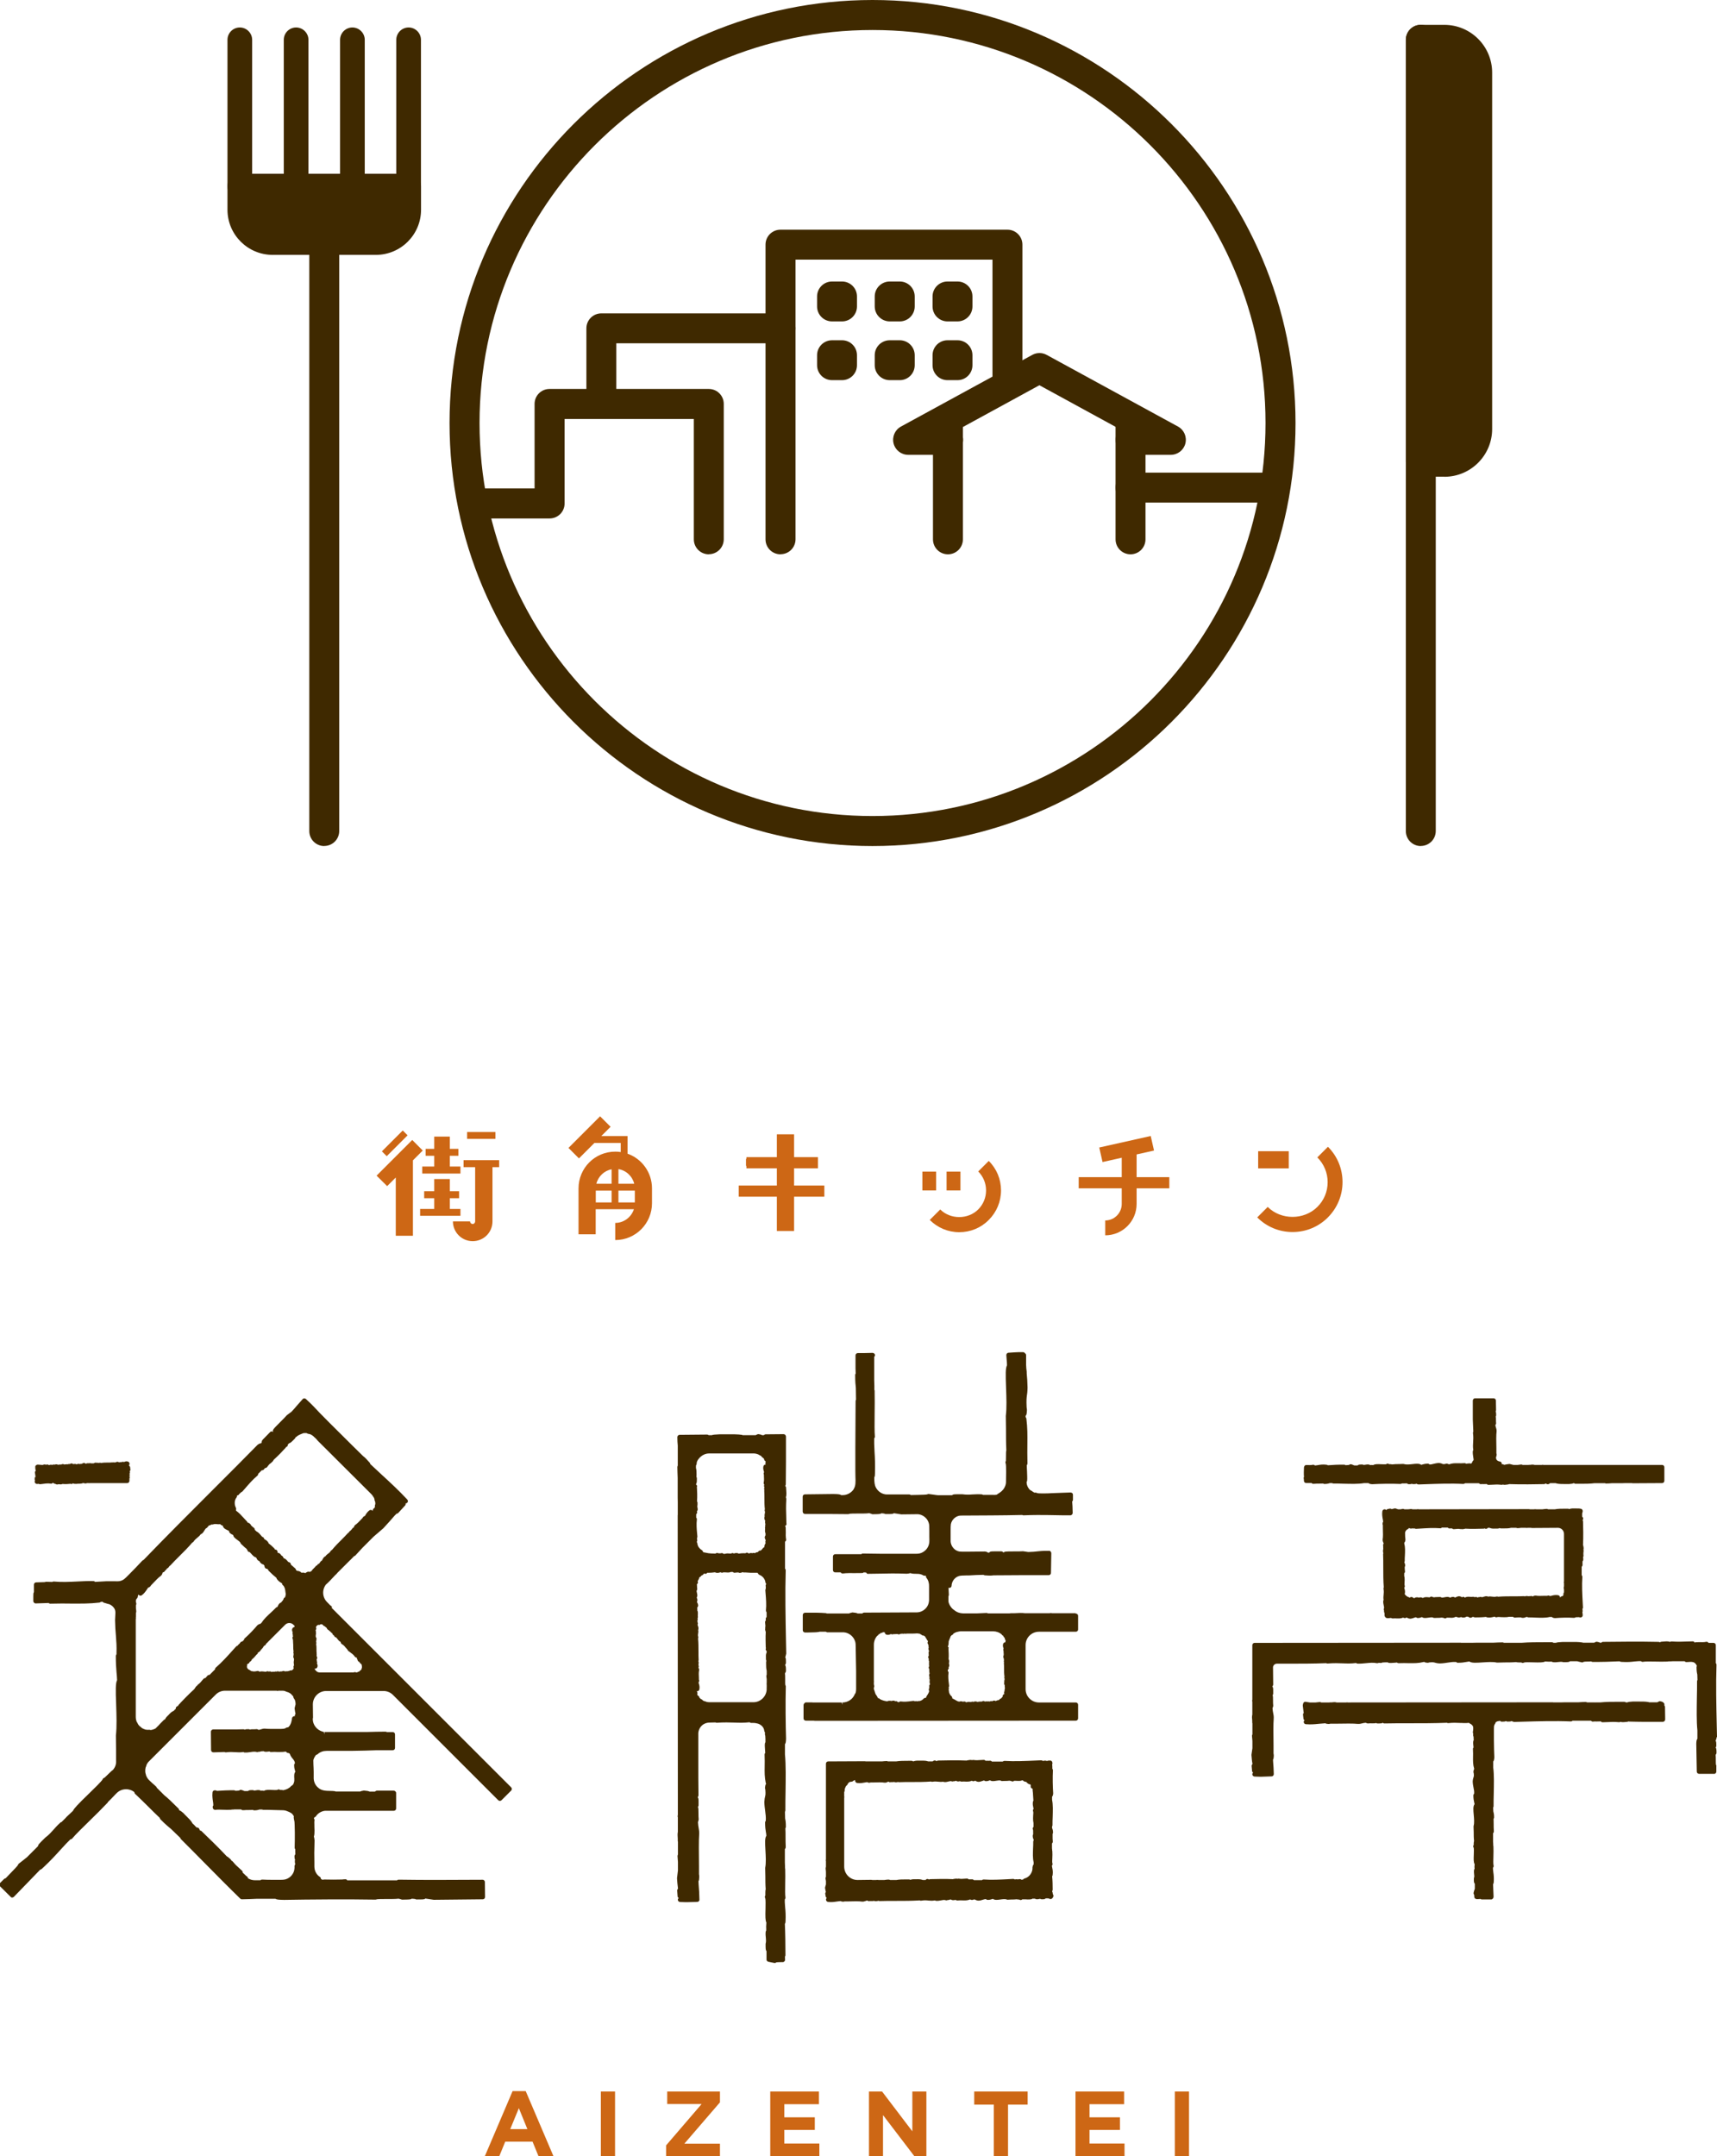<?xml version="1.0" encoding="UTF-8"?><svg id="_レイヤー_2" xmlns="http://www.w3.org/2000/svg" viewBox="0 0 203.12 255.05"><defs><style>.cls-1{fill:#cd6715;}.cls-1,.cls-2{stroke-width:0px;}.cls-2{fill:#3f2900;}</style></defs><g id="_レイヤー_1-2"><path class="cls-2" d="M93.03,180.21c0-.34-.01-.63-.02-.89-.02-.57-.04-1.07.01-1.98,0-.07-.02-.15-.05-.23.02-.05.03-.1.04-.14.03-.24.02-.45,0-.68,0-.1-.02-.21-.02-.32,0-.08-.04-.15-.1-.2.04-.05.07-.11.07-.18l.02-2.65v-3.02c-.01-.07-.04-.14-.09-.19-.05-.05-.12-.08-.19-.08h0l-2.12.02c-.08,0-.16.04-.21.1h-.22c-.1-.07-.25-.09-.4-.12-.07,0-.14,0-.2.05-.05.01-.1.03-.15.07h-.69s-.03,0-.05,0c-.14,0-.29,0-.43,0h-.37s-.07-.03-.1-.04c-.49-.07-1.13-.07-1.74-.06-.31,0-.61,0-.92,0-.54.02-.77.05-.9.1h-.36s-.11-.07-.18-.07l-3.26.03c-.07,0-.14.03-.19.08-.05.05-.08.12-.08.2,0,.38.02.69.05,1v.7s0,.04,0,.07c0,.09,0,.16,0,.21v1.38s-.05.1-.05.16c0,.41.03.87.04,1.31v2.24s0,.05,0,.08c0,.22,0,.4.01.56v1.46s-.01.03-.01.06c0,.02,0,.05,0,.07l.02,35.37-.02.11c-.01.08-.02.12.02.17v1.71s0,.01,0,.02c-.05.24-.03.51-.01.83v.1c-.01.12,0,.21.02.24v1.16s0,.05,0,.07v.29c-.03.05-.05.12-.05.18l.05.69s0,.01,0,.02v.99c-.02.12-.05.36-.11.92.02.31.06.86.11,1.15v.1c-.05.05-.09.12-.09.2l.05.69c0,.09.06.15.13.2-.06.05-.1.12-.1.2,0,.15.11.26.26.27.23.01.45.02.66.02.06,0,.12,0,.18,0l1.19-.03c.07,0,.14-.03.19-.08.05-.05.08-.12.07-.2l-.03-.91h0s-.06-.84-.06-.84c0-.13-.02-.28-.02-.43.03-.04.06-.08.06-.13l.03-.35s0-.02,0-.03c0-.13-.01-.22-.03-.29v-1c-.02-1.53-.03-3.12.02-3.7.02-.35-.02-.56-.06-.78-.03-.17-.06-.37-.08-.68l.08-.3s.01-.07,0-.11c-.02-.14-.02-.43-.02-.68,0-.38,0-.6-.07-.73.01-.01.03-.02.04-.04.03-.05.04-.1.04-.16,0-.11,0-.24,0-.36,0-.31,0-.46-.1-.57,0,0,0,0,0,0,.05-.07.07-.14.08-.18.01-.03.01-.06.01-.09-.02-1.26-.02-2.71-.02-4.22v-2.94c-.02-.38.11-.73.36-1,.24-.26.6-.41.97-.41l.69-.02s.1.05.17.04c.86-.06,1.5-.04,2.05-.02.61.02,1.15.04,1.83-.04.05.05.11.08.18.08h.2c.13,0,.25,0,.37.03.18.03.32.07.46.15.22.12.49.38.52.74,0,.07.03.13.08.18,0,.03,0,.06,0,.1v.16c0,.05.02.1.04.14.02.28.03.53.02.79-.03.04-.05.08-.06.13-.03.2-.01.45.01.73,0,.12.02.25.03.38-.05.05-.08.12-.08.2.02.57.02,1.03.01,1.43-.01.68-.02,1.22.13,1.95,0,.03.03.06.05.08-.1.1-.12.29-.14.45,0,.03,0,.06,0,.09l.04.17c.04.52.01.64-.03.8-.03.13-.07.29-.09.65.01.42.06.75.1,1.07.05.39.1.72.07,1.16-.05.05-.08.12-.08.19,0,.5.04.83.09,1.11.03.15.05.3.06.47-.19.27-.16.8-.11,1.73.04.69.09,1.48-.03,2.07.01.29.01.6.02.94,0,.49,0,1.04.04,1.57-.03.1-.04.25-.04.43,0,.08,0,.22,0,.32-.06.08-.08.19-.03.29,0,.01.01.02.02.03.05.15.04.81.03,1.24-.03.94-.02,1.4.1,1.64-.04.57-.03.6-.02.66,0,.02,0,.09,0,.29-.03.04-.05.09-.06.14-.03.3,0,.53.02.74.02.23.04.41-.03.7,0,.57,0,.74.11.85v.95c0,.07,0,.15.05.2.04.06.11.1.18.11.08.01.13.02.2.04,0,0,.08.02.08.02.1.02.23.05.41.08.03,0,.06,0,.09,0,.05,0,.08-.01.12-.06.08-.03.38-.04.63-.04h.17c.07,0,.14-.04.19-.09.05-.05.08-.12.07-.2,0-.12,0-.24-.01-.36.04-.05.06-.11.06-.17,0-1.23-.02-2.58-.07-3.7.07-.09.08-.23.08-.33.03-.67,0-1.19-.05-1.65-.02-.2-.03-.4-.04-.59v-.32c.06-.06.09-.15.08-.24-.05-.31-.04-.94-.03-1.61.01-.59.02-1.21,0-1.75,0-.04-.01-.07-.02-.1,0-.15,0-.37-.02-.67v-1.58c.06-.06.1-.14.1-.23,0-.04,0-.08,0-.12-.02-.32-.02-.72-.02-1.11,0-.35,0-.7-.02-1.01.04-.04.06-.1.06-.17,0-.51-.04-.77-.09-.99l-.02-.78s.05-.1.05-.16c0-.72,0-1.48.02-2.24.02-1.54.05-3.13-.07-4.41v-1.19c.1-.12.12-.33.13-.66-.05-1.63-.08-4.25-.03-6.16,0-.06,0-.1-.04-.14-.04-.09-.03-.44-.03-.66,0-.31,0-.6-.03-.73h0s.03-.07.04-.11c.05-.05.08-.12.08-.2,0-.38-.01-.59-.09-.69,0-.04.01-.06.02-.09.04-.05.07-.11.07-.18,0-.38,0-.56-.08-.65l.11-.44s0-.05,0-.07l-.03-1.55c-.05-2.62-.11-5.59-.03-8.25,0-.08-.03-.15-.08-.2v-3.18c.08-.05.14-.13.13-.23,0-.1-.02-.17-.03-.22h0c-.02-.2-.02-.4-.01-.61,0-.21,0-.42-.01-.62,0-.06-.03-.12-.07-.16,0,0,0-.01,0-.02.1-.04.17-.14.17-.26M82.42,174.8s-.01-.09-.04-.16c.02-.04.02-.07.02-.11v-.18c0-.22,0-.47-.07-.7v-.13s0-.02,0-.04c0-.05,0-.1.01-.15.04-.04.06-.09.07-.15,0-.08.02-.17.02-.21.04-.11.09-.22.15-.31.01-.01.02-.02.04-.04.02-.03.04-.06.04-.06.05-.07.11-.13.16-.18.04-.02.08-.05.11-.1.29-.23.62-.35.97-.35h5.22c.23,0,.45.05.67.16.04.04.08.07.14.08h.01s.09.06.14.1c.04.09.12.14.18.18.02.02.04.03.06.05.02.02.05.05.07.08,0,.09.03.17.11.23.02.01.03.03.05.04.01.02.02.04.03.07,0,.03-.02.07-.03.11-.02.08,0,.16.05.23-.01,0-.02-.02-.03-.02h0c-.12,0-.23.09-.26.21-.06.26.01.48.07.65,0,.02,0,.03.01.05,0,0-.01,0-.01.02l-.03.07s-.02.08-.01.12c0,.02.02.05.03.07v.18c.01.21.03.57-.02.71-.03.13.01.24.07.32-.05.08-.06.18,0,.26,0,.02,0,.06,0,.09-.02.05-.04.11-.02.17,0,.03.02.06.03.09-.02.04-.03.08-.02.12.02.26.02.56.02.87,0,.41,0,.87.05,1.3-.03.06-.04.13-.01.2.04.12.03.2,0,.31-.02.1-.04.21-.01.34-.01.02-.02.05-.03.07-.03.16.02.3.07.4.01.03.03.07.04.06-.05.07-.05.15-.02.23,0,.01,0,.03,0,.03,0,.04.01.08.03.12-.04.09-.04.17-.02.25-.03.06-.04.12-.03.19.02.09.01.15,0,.23,0,.12-.02.27.07.43-.03.06-.02.13,0,.2-.04.05-.08.11-.1.21,0,.03,0,.06,0,.09.02.13.08.24.12.31-.02.03-.04.06-.04.1-.02.1,0,.18.02.25-.08.08-.12.2-.15.37,0,.06-.02.1,0,.11h0c-.09.01-.16.06-.2.14-.02.04-.07.09-.13.14-.03.03-.06.06-.09.1,0,0,0,0,0,0-.04,0-.08-.01-.12,0-.09.02-.17.09-.2.17-.02,0-.04,0-.06.01-.07.01-.21.04-.32.13h0c-.12-.05-.22-.04-.3,0-.03-.01-.05-.02-.08-.02-.08,0-.22-.02-.33.07-.02-.01-.03-.03-.06-.05-.08-.06-.18-.08-.27-.04-.04.01-.07.03-.09.06-.03-.01-.06-.02-.1-.02-.22,0-.47.01-.69.05-.03-.02-.07-.04-.1-.05-.2-.05-.35,0-.47.04-.1-.07-.21-.08-.31,0-.03,0-.13,0-.19,0-.14-.01-.3-.03-.45.01-.03,0-.05.01-.08.02-.02,0-.04,0-.06.01h-.13c-.07-.08-.18-.12-.28-.08-.01,0-.02,0-.03.01-.05.01-.16.01-.25.01-.04-.02-.09-.04-.13-.04-.13-.02-.23.03-.31.08-.04-.02-.07-.02-.11-.02h0c-.22,0-.47-.01-.68-.04-.09-.01-.18-.03-.26-.05-.12-.02-.23-.05-.34-.06,0,0,0,0-.01,0-.01-.07-.05-.14-.11-.21-.02-.02-.04-.04-.07-.06-.13-.07-.25-.19-.34-.31-.1-.14-.16-.32-.17-.46,0-.07-.03-.13-.08-.18.04-.05.07-.13.06-.2,0-.03,0-.06-.02-.11,0-.02,0-.04,0-.06,0-.03,0-.07,0-.11.03-.05.05-.11.04-.17l-.03-.33c-.05-.53-.1-1.14-.03-1.67.01-.09-.02-.17-.08-.23v-.4c.1-.07.14-.21.09-.33v-.03c.06-.05.09-.13.09-.22,0-.08-.02-.15-.03-.21-.02-.11-.03-.17,0-.29.01-.05.01-.1,0-.14.03-.11,0-.21-.03-.26,0-.03-.01-.05-.02-.08.04-.53.01-1.21-.01-1.57,0-.01-.02-.02-.02-.04.04-.08.05-.18,0-.26-.02-.03-.05-.04-.08-.06,0-.04,0-.07,0-.09.1-.17.09-.35.09-.5,0-.05,0-.1,0-.15,0-.02,0-.05,0-.07M90.7,195.46c-.1.18-.1.38-.09.56,0,.07,0,.13,0,.25,0,.04.02.12.05.21-.02.04-.03.08-.03.13v.21c0,.26,0,.55.07.82v.19s0,.02,0,.03v.24s-.05.11-.04.17c0,.1.02.22.04.34v.46s-.01.04-.01.07c0,.07,0,.13.01.15v.32c-.01.07-.01.15,0,.2-.02.85-.72,1.55-1.57,1.55h-5.22c-.12,0-.25-.02-.39-.06-.04-.04-.09-.06-.15-.06,0,0-.02,0-.03,0-.07-.03-.13-.05-.19-.09-.07-.1-.16-.14-.25-.18-.06-.05-.11-.1-.16-.15,0-.08-.05-.16-.12-.21-.04-.02-.07-.05-.06-.03-.03-.04-.05-.08-.07-.12,0-.04.01-.09.02-.16,0-.07-.01-.14-.05-.19-.01-.02-.03-.04-.05-.07.02,0,.04.02.06.02h0c.13,0,.24-.09.26-.22.06-.28,0-.51-.07-.72,0-.03-.02-.06-.02-.1,0-.01.02-.02.03-.04l.03-.09s.01-.07.01-.11c0-.04-.02-.06-.03-.09v-.21c-.02-.26-.03-.71.02-.86.03-.17-.03-.28-.08-.35.05-.07.07-.15.02-.24,0-.02,0-.05,0-.08,0-.03,0-.08-.01-.12.03-.06.04-.12.02-.19,0-.08-.03-.11-.04-.16,0-.03.04-.05.04-.08-.02-.31-.02-.66-.02-1.03,0-.49,0-1.04-.05-1.55.03-.06.04-.13.02-.2-.05-.16-.03-.27-.01-.4.02-.12.04-.25,0-.4.01-.03.03-.06.03-.09.03-.17-.02-.31-.06-.42-.04-.11-.04-.13-.03-.15.05-.07.04-.15,0-.22,0-.02,0-.04,0-.05,0-.05-.02-.1-.04-.14.07-.11.06-.22.03-.31.03-.05.05-.12.04-.19-.02-.11-.01-.2,0-.29,0-.14.02-.31-.08-.5,0-.01,0-.02.01-.03.03-.06.01-.15-.02-.23.04-.05.09-.13.12-.24,0-.03,0-.05,0-.08-.02-.15-.08-.27-.13-.36,0-.01-.01-.03-.02-.04.04-.04.06-.1.06-.16.01-.14-.03-.25-.08-.34,0,0,0,0,0,0,.12-.17.07-.37.03-.55-.02-.08-.06-.24-.03-.28.05-.06.07-.14.06-.21-.01-.07-.01-.14-.02-.22,0-.09,0-.19-.02-.29,0-.01.01-.03.02-.04.03-.02.05-.04.07-.07.05-.09.05-.19,0-.27.01-.02.03-.06.06-.11.04-.07.13-.21.13-.35.01,0,.02,0,.03-.01.12-.04.18-.13.22-.2.02,0,.04-.01.07-.02.07-.04.19-.1.24-.23.03.01.05.02.09.03.09.03.18.01.25-.05.02-.02.04-.04.06-.07.03,0,.06,0,.09.01.27,0,.55-.02.81-.06.04.02.08.04.12.05.23.05.41-.01.54-.06,0,0,0,0,0,0,.09.07.21.09.31.02.04-.01.17,0,.26,0,.16.01.33.03.5,0,.03,0,.05-.01.08-.03.03,0,.05-.01.06-.02h.24c.07.08.17.11.28.09.01,0,.02,0,.04-.01.08-.02.22-.01.34-.02.04.03.09.04.14.05.16,0,.27-.04.35-.09.04.02.1.05.14.04.17,0,.35,0,.53.02.1,0,.21.01.32.02.28,0,.52,0,.75,0,.02,0,.04.01.06.02.04.11.12.18.16.2.02.02.04.03.07.04.12.04.3.15.44.32.13.16.22.36.24.54,0,.07.05.14.1.19v.02c-.05.05-.08.13-.07.21,0,.03,0,.08.02.13,0,.02-.01.05-.01.07,0,.04,0,.09,0,.15-.03.05-.05.11-.05.17l.03.39c.05.63.11,1.35.04,1.99,0,.08.02.17.08.23v.56c-.09.07-.13.22-.09.33,0,.02,0,.04,0,.07-.06.05-.09.13-.09.21,0,.09.01.17.02.24.02.14.03.22,0,.38-.01.05-.01.1,0,.14-.03.12,0,.22.03.3,0,.03.01.06.03.08-.04.62-.01,1.43,0,1.86,0,.02.02.03.03.05,0,0,0,0,0,0-.05.09-.05.2,0,.29.02.03.05.04.07.06,0,0,0,.01,0,.02,0,.05,0,.11,0,.13M82.44,190.17h0s0,0,0,0"/><path class="cls-2" d="M124.48,223.82s0-.09,0-.13c.03-.04.05-.1.05-.16,0-.51-.01-1.07-.06-1.57.03-.05.06-.11.06-.21.04-.33,0-.58-.05-.8-.02-.08-.03-.16-.04-.22v-.03c.07-.07.1-.19.06-.29-.04-.1-.02-.4-.01-.63.01-.26.02-.55,0-.81,0-.03-.01-.06-.02-.08,0-.07,0-.15-.02-.24v-.59c.07-.06.11-.15.09-.25,0-.02,0-.04,0-.06-.02-.13-.02-.3-.02-.46,0-.12,0-.25,0-.36.03-.04.05-.1.05-.15,0-.25-.05-.4-.11-.54v-.17s.05-.1.05-.16c0-.32,0-.65.02-.98.02-.71.05-1.45-.07-2.02,0,0,0,0,0,0v-.37c.11-.11.12-.28.13-.41-.05-.72-.08-1.87-.03-2.71,0-.07-.02-.14-.07-.19,0-.04,0-.12,0-.15,0-.13,0-.25-.02-.35,0,0,0-.01.01-.02.02-.05.03-.11.02-.16,0-.07-.02-.13-.06-.19-.05-.07-.15-.11-.23-.1-.15,0-.28.01-.38.05-.04-.02-.08-.04-.13-.04-.12,0-.23,0-.32.04l-.06-.04s-.09-.04-.15-.04l-.69.03c-1.16.05-2.47.11-3.65.04-.08,0-.16.03-.21.08h-1.28c-.06-.08-.16-.12-.27-.1-.07.01-.14.01-.22,0-.09,0-.18,0-.27,0-.05-.06-.12-.11-.22-.1-.15,0-.28.01-.4.02-.25.02-.45.04-.81-.01-.04,0-.09,0-.13.01-.01,0-.02,0-.03.01t0,0c-.16-.04-.29-.02-.4,0-.04,0-.08.01-.12.02-.04,0-.08.01-.11.03-.01,0-.02,0-.03,0-1.11-.05-2.59-.02-3.38,0-.05,0-.1.04-.14.07-.06-.04-.12-.06-.16-.07-.09-.03-.19,0-.27.06-.01.01-.03.02-.04.04,0,0,0,0,0,0h-.19s-.02,0-.04,0c-.07,0-.15,0-.21,0h-.09s-.04-.02-.06-.02c-.25-.08-.55-.07-.84-.07-.13,0-.26,0-.42,0-.19.01-.34.04-.45.09-.05-.04-.1-.06-.19-.07h-.41c-.48,0-1.02,0-1.43.07h-.29s-.04,0-.06,0c-.04,0-.06,0-.07,0h-.55s-.09-.05-.16-.04c-.17,0-.36.02-.54.04h-.98s-.05,0-.07,0c-.11,0-.2,0-.25,0h-.6s-.08-.02-.13-.02l-4.33.02c-.15,0-.27.12-.27.27v11.34c-.03.07-.02.13,0,.19v.67c-.05.14-.04.28-.01.46,0,.07,0,.12.01.17v.44s0,.06,0,.09v.02c-.04.06-.06.13-.05.21l.05.3v.39c-.02.07-.05.18-.1.35,0,.04-.01.08,0,.11.02.11.05.29.09.44-.05.06-.08.13-.07.21l.05.31c.01.08.06.13.13.18-.06.05-.1.12-.09.2,0,.14.1.25.24.27.11.01.22.02.32.02.29,0,.56-.04.82-.08.12-.02.23-.03.35-.04.03.01.04.04.08.04l.16.03s.03,0,.05,0c0,0,.01,0,.02,0,.05,0,.1-.01.16-.03h.42c.63-.02,1.35-.03,1.61.02.21.02.34-.03.45-.07.06-.02.11-.04.18-.06l.07.04c.06.04.15.04.22.03.04,0,.16-.01.23,0,.11,0,.23,0,.32-.03.03.01.05.04.08.04.01,0,.03,0,.04,0,.04,0,.08,0,.12,0,.07,0,.17-.01.26-.05.04.02.08.04.12.04h.01c.56-.02,1.2-.02,1.88-.02.97,0,1.95,0,2.88-.06.05.03.11.05.18.03.36-.06.62-.04.86-.01.24.02.47.04.75-.02.04.03.09.05.14.05.21.02.4-.02.58-.05.2-.04.38-.08.55-.02.08.03.16.02.23-.02.03,0,.06,0,.09,0h0c.06,0,.1-.02.14-.05.06,0,.12-.01.18-.01.03.02.05.04.08.05.15.05.29.02.44,0,.01,0,.03,0,.04,0,.05.04.13.07.2.06.24-.02.43-.02.61-.01.29.01.56.02.89-.11.04.02.1.05.17.06.06.01.13,0,.18-.02l.06-.03c.12-.02.14,0,.17.01.09.05.18.1.41.12.21-.01.38-.06.53-.11.13-.04.23-.07.34-.07.05.05.12.09.19.09.27.01.44-.05.58-.1.02,0,.04-.01.06-.02.21.17.57.12.87.08.28-.04.59-.08.77,0,.04.02.09.03.14.02.12-.01.26-.01.4-.02.2,0,.42,0,.65-.03.08.03.16.03.23.03.02,0,.03,0,.05,0,0,0,.01.01.02.01.11.08.25.06.35-.03.09-.01.29,0,.41,0,.31.02.63.04.82-.09.17.02.21.02.25,0h0s.07.05.12.06c.18.04.32,0,.42-.02.1-.02.1-.02.13,0,.04.02.08.04.13.04.24,0,.39,0,.5-.11h.27s.07.01.1.03l.12.04c.08.03.18,0,.25-.05.08-.07.13-.16.15-.24.03-.08,0-.19-.05-.26-.02-.03-.03-.17-.04-.26M122.2,216.39c.02.1.02.23.02.35,0,.09,0,.18,0,.26-.03.04-.05.09-.05.15,0,.22.05.35.11.46v.08s-.05.1-.05.16c0,.25,0,.52-.02.79-.02.58-.05,1.18.07,1.65v.25c-.09.09-.12.22-.14.37.02.2-.03.5-.22.78-.16.25-.45.46-.72.52-.07.02-.13.06-.17.12-.03,0-.07.01-.1.02-.03,0-.06,0-.09.01-.05-.05-.13-.08-.21-.07-.07,0-.15,0-.22.03-.03-.01-.07-.02-.1-.02-.08,0-.17,0-.25.02h-.01s-.11-.06-.17-.06l-.57.03c-.93.05-1.99.11-2.92.04-.08-.01-.16.02-.22.08h-.96c-.06-.08-.17-.12-.28-.1-.04,0-.1,0-.16,0-.06,0-.12,0-.18,0-.05-.06-.12-.09-.21-.09-.13,0-.23.01-.33.02-.2.02-.35.03-.63-.01-.05,0-.1,0-.15.02-.13-.04-.25-.01-.34,0-.03,0-.05.01-.08.01-.04,0-.07.01-.1.03,0,0,0,0,0,0-.91-.05-2.1-.01-2.73,0-.04,0-.07.03-.11.05-.03-.02-.05-.04-.09-.05-.09-.04-.2-.02-.27.04-.02.02-.04.04-.05.06h-.1s-.02,0-.04,0c-.07,0-.13,0-.17,0h-.04s-.03-.01-.04-.02c-.22-.08-.47-.08-.72-.07-.1,0-.21,0-.35,0-.12,0-.24.03-.34.07-.05-.03-.09-.04-.16-.05h-.33c-.39,0-.83,0-1.15.07h-.76s-.1-.05-.16-.05c-.15,0-.31.02-.51.05h-.71s-.05-.01-.07-.01c-.1,0-.17,0-.21.01h-.46s-.09-.03-.14-.02l-1.59.02c-.87,0-1.58-.71-1.58-1.58v-8.13c.02-.07.02-.14,0-.2v-.4s0-.06,0-.09c.06-.11.06-.21.06-.3v-.06s0-.02.01-.03h0c.03-.09.07-.18.11-.26.02-.02.04-.05.05-.09.07-.03.12-.08.15-.15.02-.04.04-.08.09-.16.06-.05.11-.11.18-.15.06,0,.14-.02.26-.04.05,0,.1-.03.13-.06.03-.03.1-.07.16-.1,0,0,.01,0,.02-.01.03.01.06,0,.09,0,0,.02-.02.04-.02.06,0,.13.1.25.23.27.1.01.19.02.28.02.24,0,.46-.04.68-.08.08-.01.16-.03.24-.04.02.01.04.03.06.04l.13.03s.04,0,.06,0h.02s.09-.01.14-.03h.3c.49-.02,1.09-.03,1.3.02.2.03.32-.04.41-.08.03-.01.06-.03.09-.04l.03.02c.07.06.16.07.25.04.03,0,.11,0,.16,0,.08,0,.18,0,.26-.02.03,0,.04.04.07.04.02,0,.03,0,.05,0,.02,0,.05,0,.08,0,.05,0,.15,0,.24-.04.03,0,.05.03.08.03.45-.02.97-.02,1.51-.02.76,0,1.55,0,2.3-.06.05.03.12.04.18.03.27-.05.48-.03.67-.01.19.02.38.04.6,0,.03.02.08.04.12.04.19.02.35-.02.5-.06.17-.04.28-.07.39-.02.07.03.14.02.2-.01.07.01.18,0,.25-.05.03,0,.05,0,.08,0,.02.01.04.03.06.04.14.06.28.03.4,0,.05.04.12.06.19.05.19-.02.34-.01.47,0,.23,0,.45.02.72-.1.03.02.07.03.12.05.07.02.15.01.22-.03l.03-.02s.06,0,.06,0c.07.05.16.11.38.13.18-.01.33-.07.45-.11.08-.03.14-.05.2-.06.05.05.11.08.19.09.24,0,.39-.06.5-.11.2.15.52.1.74.06.2-.03.45-.08.57,0,.05.03.11.04.17.03.09,0,.2-.01.32-.01.16,0,.33,0,.51-.03.07.02.14.03.19.03h0s.03.02.04.03c.11.06.24.04.33-.05.07,0,.21,0,.3.01.21.01.47.03.65-.07.04.01.07.02.09.03.02.02.04.04.06.06.12.08.24.1.33.1.02.04.04.08.08.1.12.11.21.19.37.19.03.03.05.06.07.08,0,.05,0,.11,0,.2,0,.08.05.15.11.19.03.02.05.03.09.04.01.02.02.05.04.08-.02.04-.02.09-.01.14.03.17.04.38.05.59.01.21.02.42.04.61-.03.05-.05.1-.06.15-.04.28.01.5.05.68.01.06.03.12.03.15-.08.08-.1.2-.05.3.03.07.02.31,0,.47-.01.21-.02.46,0,.67,0,.03.01.05.02.08,0,.06.01.12.02.17v.44c-.07.06-.11.16-.09.25,0,.02,0,.03.01.05M120.05,210.57s0,0,0-.02h0s0,.01,0,.02M120.94,224.63s0-.01,0-.02h0s0,.01-.01.02"/><path class="cls-2" d="M127.22,190.83h-2.73s-.18-.02-.18-.02c-.05,0-.09,0-.13.02h-2.89s-.02,0-.04,0c-.35-.05-.75-.03-1.26,0h-.19c-.15-.01-.27,0-.37.02h-1.89s-.04,0-.07,0h-.59s-.1-.05-.17-.05l-1.1.05s-.02,0-.03,0h-1.65s-.21-.02-.21-.02c-.18-.03-.49-.07-.88-.4-.26-.16-.58-.6-.64-.99v-.61c.03-.05.05-.11.05-.18l-.04-.85s.06.04.09.04h0c.15,0,.27-.12.27-.26.02-.39.21-.74.52-.97.14-.1.31-.18.5-.21.12-.02.29-.03.47-.03.1,0,.19,0,.28-.01h.32c.55-.04,1.12-.06,1.7-.07.04.03.08.06.13.06l.56.03h.02c.22,0,.35-.01.44-.03l3.29-.02h3.26c.15,0,.27-.12.27-.27l.04-2.33c0-.07-.03-.14-.08-.2-.05-.05-.11-.1-.2-.08h-.51c-.16.01-.35.02-.39.02l-.43.04c-.25.03-.6.07-1.11.08l-.62-.09c-.24.02-.7.02-1.11.02-.88,0-1.13,0-1.21.15-.03-.06-.09-.12-.15-.14-.03-.01-.07-.02-.11-.02-.19,0-.4,0-.6,0-.47,0-.63,0-.75.07-.03.02-.06.05-.08.08h-.07s-.02.02-.03.03c-.09-.1-.26-.14-.4-.16l-2.05.02c-.11,0-.23,0-.34,0-.23,0-.47,0-.64-.02-.26-.05-.5-.18-.67-.37-.19-.2-.31-.45-.35-.72,0-.04,0-.08-.01-.12v-.07s0-.88,0-.88c0-.13,0-.26,0-.39,0-.25,0-.51.03-.69.06-.28.21-.53.42-.71.22-.19.5-.3.76-.3l3.65-.02c1.22,0,2.43-.03,3.61-.05.05.03.09.04.16.04,1.24-.05,2.16-.04,2.93-.03l1.76.03h.85c.07,0,.14-.04.19-.09.05-.05.08-.12.08-.19-.01-.7-.03-.94-.06-1.34,0,0,0-.01,0-.02.06-.05.09-.12.09-.2v-.59c0-.07-.02-.14-.08-.19-.05-.05-.14-.07-.2-.08l-2.24.08c-.32.02-.63.04-.96.03h-.22c-.24,0-.47,0-.64-.08-.06-.03-.13-.03-.19,0-.12-.05-.22-.12-.4-.25-.03-.02-.07-.04-.11-.05-.26-.22-.36-.49-.41-.68-.02-.09-.03-.19-.03-.3.03-.04.05-.09.06-.14.03-.29,0-.67-.01-1.11-.01-.24-.03-.49-.03-.73.05-.05.08-.12.08-.2-.02-.92-.02-1.65-.01-2.29.01-1.07.02-1.91-.12-3.03-.01-.05-.04-.1-.08-.15,0-.02,0-.04,0-.05,0-.03,0-.06-.02-.09v-.02c.14-.09.15-.34.17-.72l-.04-.31c-.04-.88,0-1.09.03-1.36.03-.2.07-.43.08-.96-.01-.66-.05-1.18-.1-1.69v-.18c-.04-.27-.06-.54-.07-.81v-.42s0-.73,0-.73c0-.1-.06-.19-.14-.24-.05-.07-.13-.12-.22-.12-.5,0-.7,0-.97.02l-.75.05c-.07,0-.14.04-.19.09-.05.05-.07.13-.07.2.01.21.03.38.04.53.02.23.04.42.04.67-.18.32-.17,1.04-.11,2.66.04,1.12.09,2.4-.03,3.32.01.46.02.97.02,1.52,0,.79,0,1.68.04,2.56-.04.12-.04.32-.04.64,0,.18,0,.45-.01.61-.05.07-.07.16-.04.24,0,.01,0,.02.01.04.09.23.05,1.72.04,2.27-.03.46-.3.84-.52,1.03-.14.13-.28.21-.39.28-.07.05-.13.09-.19.13-.18.03-.33.03-.45.02h-.33c-.15-.01-.19,0-.23,0-.04,0-.16,0-.61,0-.04-.03-.09-.05-.15-.06-.45-.03-.81,0-1.12.01-.38.03-.71.04-1.15-.02-.91-.01-1.13-.01-1.23.11h-1.68c-.17-.01-.27-.03-.4-.05-.15-.02-.34-.05-.69-.09-.07,0-.11,0-.17.04-.11.04-.63.05-1.05.06-.29,0-.6.01-.9.02-.05-.04-.11-.07-.18-.07h-2.39c-.2,0-.38.01-.54-.03-.43-.09-.8-.38-1.01-.77-.18-.31-.19-.69-.2-1.09,0-.04,0-.09,0-.13.07-.1.08-.26.08-.44.03-1.05,0-1.84-.05-2.6-.02-.32-.03-.64-.04-.95v-.63c.06-.06.09-.14.08-.22-.05-.52-.04-1.55-.03-2.63.01-.94.02-1.92,0-2.77,0-.04-.01-.08-.03-.11.01-.25,0-.63-.02-1.14v-2.76s0,0,0-.01c.06-.05.1-.13.09-.21,0-.07-.04-.13-.08-.18-.01-.01-.04-.01-.05-.02-.04-.02-.08-.05-.12-.05,0,0,0,0,0,0h-.02s0,0,0,0c0,0,0,0,0,0-.06,0-.12,0-.18,0-.54.02-.91.02-1.58.02-.07,0-.14.03-.19.08-.05.05-.08.12-.08.19v1.53c.01.22.01.43.02.62-.04.05-.06.11-.06.17,0,.79.04,1.18.08,1.53l.02,1.39s-.05.1-.05.16l-.03,5.56c0,.93,0,1.83,0,2.67,0,.25,0,.49.01.73.02.57.05,1.06-.21,1.46,0,0,0,.01,0,.02-.29.43-.78.69-1.3.69h-.18c-.13-.11-.4-.12-.95-.13l-3.33.04c-.15,0-.27.12-.27.27v1.78c.01.15.13.27.28.27h2.65s2.44.02,2.44.02c.01,0,.07,0,.11-.02.13-.06.76-.05,1.17-.05.49,0,.94,0,1.18-.04h.05s.09.03.14.04c.05.01.1.03.12.04.04.03.1.05.15.04.67-.01.92-.01,1.02-.11.18.01.29.03.35.04.05.03.1.05.16.05.69,0,.88,0,.96-.1l.9.14,1.77-.02c.49-.04.99.23,1.27.63.15.23.24.48.25.72.01.2.01.41.01.62v.7c.01.21.01.43,0,.62-.02.28-.12.55-.28.77-.16.22-.39.4-.65.51-.26.12-.58.11-.88.11h-2.05c-1.36,0-2.7,0-3.99-.03-.07-.02-.15.03-.2.08h-3.08c-.15,0-.27.12-.27.27v1.61c0,.15.12.27.27.27h.64c.05.07.12.13.21.13h.01c.15,0,.27-.02.36-.03.32-.02.65-.02.98-.01.33,0,.66,0,.99-.01.07,0,.13-.03.18-.08.11,0,.21.01.29.02.04.09.14.19.25.15.55,0,1-.01,1.42-.02.93-.02,1.73-.04,3.14.01.15-.01.29-.03.41-.07.08.03.18.04.26.06.26.03.51.01.72.03.21.02.4.08.56.18.07.04.16.05.24.02.03.02.05.05.08.07-.01.07,0,.15.06.21.21.27.32.63.3,1.02v1.45c.02.42-.11.82-.38,1.11-.27.3-.67.49-1.07.49l-6.23.03c-.08,0-.16.04-.21.1h-.56c-.11-.07-.3-.09-.59-.12-.06,0-.11,0-.16.04-.01,0-.03,0-.04,0-.08.01-.16.04-.22.08h-1.24s-.04,0-.05,0c-.22,0-.45,0-.67,0h-.67s-.07-.03-.11-.04c-.34-.03-.71-.04-1.12-.05h-1.35s0,0,0,0c-.07,0-.14.03-.19.08-.05.05-.08.12-.08.19v1.8c0,.15.12.27.27.27h.27s.81-.02.81-.02c.2,0,.33-.02.43-.03.09-.01.15-.02.21-.04h.74s.11.07.18.07h.57c.45,0,.92,0,1.38,0,.57.04,1.11.45,1.31,1.01.09.22.09.47.09.74l.05,2.86s0,.04,0,.06c0,.14,0,.25,0,.35v1.71c0,.16-.02.32-.07.47-.04.03-.07.07-.09.12-.11.28-.31.53-.56.7-.26.18-.58.28-.9.28v.27s-.09-.27-.09-.27h-3.43s-.04,0-.08-.01h-.74c-.07,0-.14.09-.19.14-.05.05-.08.18-.07.25v1.5c0,.15.12.27.27.27h.93s.08.01.15.02l30.86-.02c.15,0,.27-.12.27-.27v-1.61c0-.15-.12-.27-.27-.27h-4.36c-.87,0-1.58-.71-1.58-1.58v-5.22c0-.87.71-1.57,1.58-1.57h4.36c.15,0,.27-.12.27-.27v-1.61c0-.15-.12-.27-.27-.27M118.85,200.34s-.01.02-.02.03c-.04.01-.09.04-.13.08-.03.03-.05.06-.07.1-.03.06-.03.12-.03.19,0,0-.01,0-.02.01-.06.04-.11.1-.13.15-.14.03-.22.13-.28.2,0,0-.01.01-.02.02-.07-.02-.16,0-.22.04-.01,0-.05.02-.08.03-.02,0-.05.02-.08.03-.03-.03-.07-.04-.12-.05-.09-.02-.18.01-.24.07-.09-.02-.23-.03-.36.04-.06-.03-.14-.04-.24-.01-.02,0-.04-.01-.05-.01-.05,0-.15-.02-.24.03-.07-.07-.17-.09-.27-.06-.03.01-.06.03-.09.05-.01,0-.03,0-.04,0-.17,0-.33,0-.5.04-.02-.01-.05-.02-.07-.03-.15-.05-.28-.02-.39.03-.09-.04-.19-.04-.27.01-.02,0-.06,0-.09,0-.11-.01-.24-.03-.39.01-.02,0-.05.02-.07.03,0,0-.01,0-.02,0h-.03c-.07-.09-.2-.12-.31-.08,0,0-.01,0-.02,0-.02,0-.08,0-.11,0-.03-.02-.07-.04-.11-.04-.1,0-.18,0-.24.04-.02,0-.04,0-.06-.01-.14-.02-.28-.1-.43-.19-.11-.07-.23-.13-.35-.18,0-.08-.02-.14-.03-.17-.02-.04-.05-.08-.09-.11-.12-.09-.29-.37-.28-.57,0-.06-.01-.11-.04-.16.03-.05.04-.11.03-.17,0-.02,0-.04-.01-.06,0-.01,0-.02,0-.04,0-.01,0-.03,0-.06.03-.05.05-.11.04-.17l-.03-.26c-.05-.39-.1-.84-.04-1.22.02-.09-.01-.18-.08-.24v-.16s0,0,0,0c.1-.08.14-.19.09-.31.06-.06.09-.13.08-.22,0-.07-.02-.12-.03-.17-.02-.08-.02-.09,0-.15.02-.05.02-.1.01-.15.01-.06,0-.13-.04-.22,0-.02-.01-.04-.02-.06.04-.4,0-.9-.01-1.17,0,0,0-.01-.01-.02.03-.07.04-.14,0-.21-.02-.03-.06-.04-.08-.07.09-.13.09-.26.1-.35,0-.03,0-.07,0-.08,0-.03.01-.05.01-.08,0-.03,0-.07,0-.1.01-.02.02-.04.03-.07.02-.08.06-.16.09-.24.04-.09.08-.18.11-.28,0-.01.02-.02.02-.03.02-.01.03-.03.04-.04,0,0,0,0,0-.01.02-.02.03-.03.05-.05.05-.01.1-.04.14-.08l.1-.13c.08-.05.17-.1.26-.14.02,0,.03,0,.05-.01.05-.02.09-.03.14-.05.05,0,.1,0,.15-.03.09-.01.17-.03.26-.03h3.82c.37,0,.73.13,1.01.37.02.06.07.1.12.13,0,0,.02,0,.03.01.01.01.02.03.04.04.01.06.05.13.13.2.01.01.02.03.04.04h0s0,.05.01.07c0,.07.03.14.08.19l.03.03s-.02.04-.03.06c-.02.05-.02.11,0,.17-.01,0-.02-.01-.03-.01-.11,0-.21.08-.25.19-.07.22,0,.41.06.55l-.02.03c-.03.05-.03.11-.02.17,0,.02.02.04.03.06v.11c.01.14.03.38.01.43-.01.02-.02.04-.03.07-.04.13,0,.22.05.29,0,.01,0,.02,0,.03,0,.05,0,.1.02.15,0,0,0,0,0,0,0,.01,0,.05,0,.07-.01.04-.03.09-.02.13,0,.02.02.05.03.08,0,.03-.02.06-.02.1.02.19.02.41.02.64,0,.3,0,.64.05.96-.03.07-.03.15,0,.22.02.05.02.08,0,.16-.02.07-.04.16-.02.27,0,.01,0,.03-.01.04-.04.15.02.27.07.38-.02.05-.02.11,0,.17,0,0,0,.02,0,.02,0,.03,0,.06.02.08-.02.04-.03.09-.02.14-.03.05-.04.11-.03.17,0,.03,0,.04-.02.09-.02.06-.05.15-.03.27M109.92,199.59s0,.02.01.02c0,.02,0,.06,0,.08,0,0,0,0,0,0-.02.04-.04.07-.05.12-.01.09,0,.17.04.23,0,.01,0,.03-.01.04-.02.12-.1.26-.17.37-.07.11-.15.22-.21.39-.07,0-.14.02-.17.03-.05.02-.09.05-.12.09-.09.12-.35.28-.56.26-.06,0-.11,0-.16.04-.05-.03-.11-.04-.17-.03-.02,0-.04,0-.06.01-.01,0-.02,0-.03,0-.01,0-.03,0-.05,0-.05-.03-.11-.04-.17-.04l-.25.03c-.39.05-.82.1-1.19.04-.09-.02-.18.01-.24.08h-.15s0,0,0-.01c-.08-.1-.19-.14-.3-.09-.06-.06-.14-.08-.22-.08-.07,0-.12.02-.17.03-.07.01-.09.02-.14,0-.05-.02-.1-.02-.15-.01-.06-.01-.14,0-.22.04-.02,0-.04.01-.06.02-.2-.02-.56-.09-.86-.26,0,0,0,0,0,0-.04-.06-.09-.1-.16-.12-.03,0-.05.02-.07.02-.03-.12-.09-.21-.13-.27-.02-.02-.04-.05-.05-.07,0-.02-.02-.05-.04-.07-.02-.03-.04-.05-.06-.07,0-.02-.01-.05-.02-.07-.03-.07-.05-.15-.08-.23-.03-.1-.05-.2-.1-.29v-.03s0-.04,0-.06c0,0,0-.03,0-.04v-.06c.03-.05.05-.11.04-.18,0-.07-.03-.16-.04-.2v-.26s0-.04.01-.06c0-.05,0-.09-.01-.14v-.2s0-.07,0-.11v-3.93c0-.38.14-.75.39-1.04.06-.02.11-.06.14-.12,0,0,0-.02.01-.03.01,0,.02-.02.03-.03.06-.01.14-.05.2-.12.01-.01.03-.02.04-.04,0,0,.02,0,.02-.01.09.01.18-.01.24-.08l.02-.02s.03.01.04.02c.05.02.11.02.17,0,0,.01-.01.02-.01.03,0,.11.08.21.18.25.07.02.13.03.19.03.14,0,.25-.05.35-.09h.03s.08.04.12.04c.01,0,.03,0,.04,0,.02,0,.04-.02.06-.03h.11c.14-.01.36-.02.41-.02.02.01.05.03.07.03.13.04.22,0,.29-.05,0,0,.02,0,.03,0,.05,0,.1,0,.14-.02.01,0,.04,0,.06,0,.03,0,.06.02.09.02.02,0,.03,0,.05,0,.02,0,.05-.02.07-.03.03,0,.06.02.1.02.19-.02.4-.02.62-.02h.22c.16,0,.33,0,.56-.02.03,0,.07,0,.1,0,.06.03.14.04.21.02l.06.04s.09.06.14.07c.09.1.2.13.31.13.03.03.06.05.1.07,0,0,0,0,.01,0,.01.01.03.02.04.03.01.03.03.06.06.09.01.06.04.11.09.15.02.02.02.02.04.07.02.06.06.15.16.23,0,0,0,.02,0,.03-.02.04-.04.08-.05.14,0,.04,0,.08.01.12.02.07.06.12.1.17,0,.02-.01.04-.01.06-.01.09.01.17.04.22-.08.15-.02.32.02.41,0,.01.01.03.02.05-.05.07-.08.16-.05.24,0,.02,0,.05,0,.09,0,.05,0,.11.02.18-.03.04-.06.08-.07.13-.02.09,0,.19.07.25-.02.09-.03.23.04.35-.03.06-.04.14-.01.24,0,.02-.01.04-.01.05,0,.04-.02.14.03.24-.06.07-.08.17-.05.26.01.03.03.06.05.09,0,.01,0,.02,0,.04,0,.16,0,.33.04.48-.01.02-.02.04-.03.06-.05.15-.02.28.03.38-.04.09-.04.19.01.27,0,.02,0,.05,0,.08-.01.11-.03.24.01.38,0,.03.02.05.03.07h0v.04c-.09.07-.12.2-.08.31"/><path class="cls-2" d="M4.12,174.72h0c0,.08-.01.15-.02.22-.01.07,0,.13.04.19-.05.08-.05.19,0,.27.06.1.17.15.27.14.02,0,.05,0,.08-.01.01,0,.02,0,.04,0h.05c.05.03.11.04.17.04l.35-.04c.1-.01.2-.03.31-.04.23-.02.42-.02.57.01.09.02.19,0,.25-.08h.08s0,.01.02.02c.06.07.15.09.23.09.05.05.12.07.19.07,0,0,.02,0,.03,0,.06,0,.11-.02.15-.03h.07s.1.03.15.02c.06.01.13,0,.21-.04.01,0,.03,0,.04-.01.34.04.73,0,.95-.02,0,0,.01,0,.02,0,.02,0,.04.03.07.03.03,0,.07,0,.1-.02.03-.01.04-.05.06-.07.13.07.26.07.38.07.04,0,.08,0,.12,0,.02,0,.05-.01.07-.02.02,0,.05,0,.07,0h.1c.13,0,.3,0,.46-.07.02,0,.04,0,.06,0,.02,0,.05,0,.07,0h0c.05.03.11.05.18.04.06,0,.12-.02.2-.04h.17s.04,0,.06.01c.04,0,.09,0,.13-.01h.15s.07,0,.11,0h4.11c.15,0,.27-.12.27-.27v-.27c.03-.06.05-.12.03-.19,0-.02-.02-.05-.03-.07h0c.03-.07.05-.15.02-.26,0-.02,0-.03-.01-.05.06-.08.07-.2.02-.29,0,0,.01-.01.02-.02.08-.09.09-.21.04-.31,0,0,0,0,0,0,.01-.06.01-.13-.02-.19l-.05-.09s-.05-.05-.08-.07c0,0,0-.01,0-.02.05-.05.08-.12.07-.2,0-.11-.07-.2-.17-.24-.2-.08-.36-.01-.48.05-.05-.03-.12-.04-.18-.03-.02,0-.04.02-.05.03h-.08c-.1.01-.28.02-.29.03-.02-.02-.05-.03-.08-.04-.08-.03-.19-.04-.28.04h0s-.1,0-.14.02c0,0-.03,0-.04,0-.04-.01-.08-.03-.12-.02-.02,0-.04.02-.06.02-.03,0-.05-.02-.08-.01-.15.02-.33.02-.51.02-.25,0-.53,0-.8.05-.09-.04-.19-.04-.27,0-.05-.01-.12-.04-.23-.02,0,0-.01,0-.02,0-.14-.05-.26,0-.35.06-.04,0-.08,0-.13,0,0,0,0,0-.01,0-.03,0-.05,0-.07.01-.03-.01-.07-.02-.12-.01-.06-.03-.13-.03-.2-.01-.02,0-.03,0-.07,0-.07,0-.2-.02-.33.06,0,0-.02,0-.02,0-.03-.03-.08-.06-.13-.08-.05-.01-.09-.02-.14,0-.08.01-.14.05-.19.09-.01,0-.02,0-.04,0-.08,0-.14,0-.2.03-.13-.06-.27-.02-.38.03-.09-.05-.2-.06-.29-.04-.03,0-.07,0-.12.01-.04-.03-.08-.06-.13-.07-.09-.02-.17,0-.23.06-.08,0-.18-.02-.28.04-.05-.02-.11-.03-.19,0-.01,0-.02,0-.03,0-.03,0-.12-.01-.2.02-.07-.05-.16-.07-.24-.04-.03,0-.07.03-.09.04h0c-.13,0-.27,0-.4.03-.01,0-.03-.01-.04-.02-.14-.06-.26-.03-.35.01-.08-.03-.17-.03-.25.02-.01,0-.02,0-.03,0-.1-.02-.22-.03-.36.02-.01,0-.03.01-.04.02-.08-.08-.21-.11-.32-.06-.01,0-.02.01-.03.02-.04-.03-.08-.05-.13-.05-.1,0-.18.02-.24.06-.02,0-.03,0-.05,0-.08,0-.17,0-.27-.02-.1,0-.2-.02-.3-.02-.15.02-.28.12-.28.26,0,.18.01.33.06.46-.05.05-.08.11-.09.14-.02.05-.02.1,0,.15.02.09.04.21.05.33,0,.06,0,.12,0,.18"/><path class="cls-2" d="M39.31,190.13l-.12-.14s-.06-.07-.11-.08l-.39-.4c-.56-.56-.61-1.44-.14-2.06.33-.29.72-.7,1.09-1.11.13-.1.21-.2.28-.29l1.47-1.47s.04-.03.05-.04l.46-.47c.06,0,.12-.04.16-.09l.82-.89s.01-.02.02-.02l1.29-1.29c.16-.13.47-.4,1.15-.99.35-.38,1-1.09,1.36-1.52l.22-.22s0,0,0,0c.08,0,.15-.03.2-.09l.81-.88c.06-.07.07-.15.05-.24,0,0,0,0,.01,0,.07,0,.14-.03.19-.08.1-.1.1-.27,0-.38-1.04-1.11-2.05-2.04-3.03-2.94-.44-.41-.89-.83-1.35-1.26,0-.05-.02-.1-.05-.14l-.42-.46s0,0-.01-.01c-.17-.17-.27-.26-.36-.32l-1.26-1.24c-1.92-1.9-3.9-3.86-4.59-4.63-.14-.15-.24-.25-.38-.38l-.54-.51c-.05-.05-.12-.06-.2-.07-.07,0-.14.03-.19.09l-.7.79c-.16.19-.36.43-.62.7l-.54.4c-.18.21-.53.56-.85.88-.8.8-.9.91-.76,1.11-.09-.06-.21-.09-.3-.04-.03.01-.06.03-.08.06-.14.15-.31.32-.46.47-.39.38-.48.49-.52.6-.01.04-.01.08,0,.12l-.06.08s0,.04-.01.05c-.14-.02-.3.09-.43.18-1.56,1.59-3.36,3.4-5.26,5.29-2.77,2.77-5.62,5.62-8.23,8.33-.05.01-.1.04-.14.08-.51.55-1.01,1.07-1.55,1.61-.07.07-.15.14-.22.22-.15.15-.29.29-.4.37-.17.12-.36.2-.57.23-.12.02-.28.02-.45.01-.09,0-.19,0-.28,0h-.83c-.43.02-.85.04-1.29.07-.05-.05-.12-.09-.2-.09-.67-.02-1.33.02-1.97.05-.87.04-1.77.09-2.72,0-.07,0-.13.01-.18.05l-.73-.02s-.11.01-.15.04l-1.02.03c-.15,0-.27.12-.27.27v.89s-.05.09-.06.15c0,.11-.01.18-.01.36v.55c0,.07.04.14.09.19.05.05.13.09.2.08l.98-.03c.18,0,.36-.01.54-.02.05.05.1.08.2.08,1.01-.03,1.81-.02,2.52-.01,1.17,0,2.09.02,3.3-.12.05-.01.11-.04.15-.08.05,0,.11,0,.16-.02h.05c.06.1.17.12.24.14.06.02.17.04.37.11.09.02.18.04.25.07.23.12.41.27.53.47.08.13.1.23.12.33.02.13.01.23,0,.45,0,.14-.02.32-.03.59.01.72.05,1.29.1,1.85.05.66.1,1.29.07,2.07,0,.05,0,.1,0,.14-.05.05-.08.12-.08.2,0,.85.04,1.4.08,1.89.03.32.06.62.07.97-.18.34-.18,1.12-.11,2.9.04,1.23.09,2.63-.03,3.64.01.49.02,1.05.02,1.64v1.24c.01.21.01.37-.03.54-.05.23-.16.44-.34.66-.11.06-.26.21-.52.46-.15.14-.36.36-.49.47-.08.01-.15.06-.19.14,0,.01-.01.02-.02.04-.09.2-.97,1.06-1.62,1.69-1.28,1.24-1.76,1.74-1.89,2.04-.79.73-.81.76-.86.83-.02.03-.07.08-.49.49-.05,0-.1.03-.14.07-.37.33-.62.62-.85.88-.28.31-.52.58-.92.88-.73.71-.88.87-.87,1.02l-1.32,1.32c-.14.12-.23.19-.35.28-.13.1-.3.23-.6.47-.05.04-.08.07-.09.14-.05.12-.46.54-.79.88-.22.23-.46.48-.69.72-.06,0-.13.03-.18.08l-.48.48c-.05.05-.08.12-.08.19s.03.14.08.19l1.26,1.25c.05.05.1.1.19.08.07,0,.14-.03.19-.08l3.12-3.22c.12-.01.24-.13.39-.28.84-.79,1.42-1.42,1.98-2.04.24-.26.47-.52.71-.77l.5-.5c.08,0,.16-.03.21-.1.37-.45,1.17-1.23,2.02-2.06.74-.72,1.5-1.47,2.14-2.15.03-.03.05-.06.06-.1.2-.18.49-.49.88-.9l.15-.15c.57-.57,1.47-.61,2.09-.12,0,.08.03.15.09.21.05.05.1.1.15.14.42.39.93.9,1.42,1.38.46.46.93.93,1.35,1.32,0,.06.03.12.08.17.61.62.95.89,1.24,1.13l1.11,1.07c.01.05.04.11.08.15.9.89,1.83,1.84,2.76,2.78,1.44,1.46,2.93,2.97,4.25,4.25.05.05.11.08.19.08.67-.01,1.21-.03,1.79-.06,0,0,0,0,.01,0h2.18c.13.1.41.12,1.02.13,2.86-.05,7.46-.09,10.8-.03.03,0,.07,0,.1-.02.15-.06.82-.05,1.3-.05.53,0,1.03,0,1.29-.04h.06s.1.03.16.04c.06.01.12.03.14.04.04.02.09.04.14.03.76-.01,1.01-.01,1.1-.11.22.01.35.03.42.04.04.03.1.05.16.05.76,0,.96,0,1.03-.11l1,.15,5.8-.06c.15,0,.27-.12.27-.27l-.02-1.77c0-.15-.12-.27-.27-.27h0l-5.04.02c-1.66,0-3.31,0-4.89-.03h0c-.08,0-.15.03-.2.08h-5.88c-.05-.08-.13-.14-.22-.13-.17,0-.29.02-.39.03-.64.02-1.4.02-2.13,0-.05,0-.11.01-.15.04-.09-.03-.17-.07-.23-.11,0-.1-.04-.19-.12-.24-.35-.23-.51-.54-.58-.77-.05-.14-.06-.29-.07-.42v-.54c-.02-.64-.02-1.39.02-2.59-.02-.17-.03-.33-.08-.44.03-.09.05-.2.06-.3.02-.29.02-.57,0-.84,0-.08,0-.17,0-.25,0-.18-.02-.35.01-.52.02-.09-.01-.17-.07-.23.02-.05.04-.1.06-.15.07-.01.14-.05.18-.12.16-.24.39-.43.65-.54.14-.06.29-.1.42-.11.13,0,.27,0,.41,0h2.55s5.19,0,5.19,0c.07,0,.14-.03.19-.08.05-.05.08-.12.08-.19v-1.84c0-.07-.04-.14-.09-.19-.05-.05-.12-.08-.19-.08h-2.01c-.08.01-.16.05-.21.11h-.65c-.11-.07-.31-.09-.64-.12-.06,0-.11,0-.16.03-.02,0-.03,0-.05,0-.09.01-.17.04-.24.08h-1.38s-.03,0-.05,0c-.24,0-.49,0-.75,0h-.74s-.07-.03-.1-.04c-.17-.02-.37-.03-.57-.03-.47-.01-.96-.02-1.34-.34-.26-.19-.45-.48-.53-.79-.06-.22-.06-.46-.05-.73,0-.12,0-.24,0-.35,0-.37-.02-.66-.03-.87,0-.18-.01-.3-.01-.43,0-.06,0-.11,0-.14.06-.23.18-.44.33-.62.06,0,.12-.03.17-.07.2-.19.47-.32.74-.37.2-.03.43-.03.68-.03.13,0,.26,0,.38,0h2.33c.99-.02,1.96-.03,2.82-.07h1.27s.04.01.07,0c.15,0,.28,0,.38,0h.22c.15,0,.27-.12.27-.27v-1.61c0-.15-.12-.27-.27-.27h-.69s-.1-.05-.15-.05h0c-.68,0-1.46.02-2.21.04h-4.08s-.05,0-.07,0c-.14,0-.27,0-.39,0-.17,0-.33,0-.48,0l-.02.27-.06-.28s-.06-.01-.14-.03c-.69-.19-1.17-.81-1.17-1.49,0-.04.02-.08.03-.19l-.02-1.55c0-.87.71-1.58,1.58-1.58h6.78c.42,0,.82.17,1.11.46l12.46,12.46c.11.11.28.11.39,0l1.14-1.14c.05-.05.08-.12.08-.19s-.03-.14-.08-.19l-21.27-21.27ZM34.92,219.96s-.04.09-.04.14c0,.17,0,.3.05.4l-.06.13s-.03.09-.03.14c.02.24-.01.6-.25.95-.2.3-.53.53-.89.61-.14.03-.31.04-.48.04h-.85c-.46,0-.92,0-1.36-.03-.08,0-.16.03-.21.08h-.65c-.29,0-.57-.08-.82-.24,0-.09-.05-.17-.13-.22-.07-.04-.14-.11-.22-.19-.08-.08-.17-.17-.26-.24,0-.08-.02-.17-.08-.23-.14-.13-.26-.24-.37-.34-.24-.21-.43-.38-.72-.74-.02-.03-.05-.05-.08-.07-.02,0-.04-.02-.08-.04,0,0,0-.02-.01-.03-.09-.15-.21-.24-.31-.32-.04-.03-.08-.06-.12-.1-.03-.03-.07-.05-.12-.06-.01-.02-.02-.04-.04-.05-.94-1.01-2.26-2.28-2.96-2.95-.05-.05-.12-.06-.18-.06-.02-.09-.07-.18-.1-.23-.05-.08-.14-.13-.24-.13,0,0,0,0-.01,0-.01,0-.03,0-.04,0l-.21-.21s-.02-.02-.02-.03c-.06-.06-.12-.13-.18-.17l-.1-.1s-.02-.05-.03-.07c-.15-.26-.42-.51-.67-.76-.12-.12-.24-.23-.36-.37-.2-.18-.33-.27-.45-.31l-.05-.05c0-.07-.03-.13-.08-.18l-.37-.36c-.41-.41-.89-.88-1.3-1.2l-.27-.27s-.03-.04-.04-.05c-.03-.02-.05-.04-.07-.06l-.51-.51c-.01-.05-.04-.1-.08-.14-.14-.14-.31-.28-.47-.42l-.37-.35c-.16-.16-.28-.36-.36-.58,0-.01,0-.02,0-.03l-.07-.25c-.03-.22-.02-.45.04-.67.02-.03.04-.06.05-.1.01-.05.03-.11.04-.15.08-.18.18-.33.31-.45l7.88-7.88c.3-.3.69-.46,1.11-.46h6.08,0c.09.03.16.04.22,0h.47c.1,0,.2.01.31.04.09.06.2.09.3.12.05.01.09.03.12.04.05.04.1.06.14.07.14.09.26.21.36.34.01.02.03.04.05.06,0,0,.01.02.02.03,0,.06.01.12.05.18.06.08.11.17.14.23.05.16.08.3.08.49-.02.08-.06.21-.11.45,0,.03,0,.06,0,.09.02.19.06.42.1.6-.05.06-.09.13-.08.21v.09s-.03-.03-.05-.03c-.12,0-.26.1-.28.23-.04.28-.09.56-.23.81-.04.08-.12.18-.23.28-.02,0-.05,0-.07,0l-.07.02s-.07.02-.07.02c-.01,0-.02,0-.03.01-.03.01-.05.04-.08.06,0,0,0,0,0,0-.08.03-.16.05-.24.06-.09.01-.19.01-.32.02h-.76c-.2,0-.81,0-1.06-.03-.23-.02-.37.03-.5.07-.08.03-.16.05-.29.07l-.12-.06c-.06-.03-.12-.03-.18-.02-.05.01-.22.01-.32.01-.17,0-.3,0-.41.04-.04-.02-.08-.05-.13-.05-.05,0-.12,0-.17,0-.11,0-.22.01-.31.06,0,0,0,0-.02-.01-.04-.03-.09-.04-.15-.04-.48.02-1,.02-1.55.02h-2.02c-.07,0-.14.03-.19.08-.05.05-.08.12-.08.19l.02,2.17c0,.07.03.14.08.19.05.05.11.07.2.08l1.31-.04c.05.03.11.05.18.04.46-.06.78-.04,1.1-.02.31.02.6.04.96-.02.04.04.09.06.15.06.24.01.46-.02.68-.05.27-.04.5-.08.75-.01.08.02.15,0,.22-.03.04,0,.08,0,.14,0,.06-.03.1-.02.14-.05.11-.01.21,0,.3-.02.03.02.06.04.1.05.15.04.31.02.48,0,.04,0,.07-.01.11-.02.05.05.12.07.2.07.31-.02.56-.02.77,0h.2c.14,0,.29,0,.43-.01l.35-.04c.05.06.11.11.14.13.04.03.12.04.17.04.15.06.16.09.18.15.02.07.05.16.16.32l.11.14c.2.24.31.39.31.61-.05.05-.09.12-.09.19,0,.31.05.51.1.67.01.05.03.1.04.14-.16.19-.14.52-.12.82v.12c.02.21-.07.47-.19.62h0s0,0,0,0h0s0,0,0,0h0s0,0,0,0c0,0,0,0,0,0,0,0,0,0-.01,0-.04.04-.07.06-.1.08-.04.02-.08.04-.11.08-.17.21-.52.39-.9.46-.08-.03-.18-.03-.26-.03-.03,0-.07,0-.1,0-.11-.09-.26-.08-.36,0-.1.02-.4.01-.58,0-.4-.02-.76-.04-.97.1-.25-.03-.29-.03-.33-.01-.01,0-.03,0-.06,0-.04-.03-.08-.05-.13-.06-.2-.04-.35,0-.47.02-.12.02-.17.03-.24,0-.03-.02-.07-.03-.11-.03-.3,0-.46,0-.56.11h-.4s-.07-.02-.1-.03c-.06-.03-.13-.06-.27-.1-.1-.03-.21,0-.28.07-.05,0-.15.01-.23.02-.06,0-.13,0-.2.01-.05-.03-.1-.06-.16-.06-.67-.01-1.42.02-2.04.07-.05-.04-.12-.07-.23-.07-.11,0-.23.06-.27.17-.01.02-.02.1-.02.12-.02.2-.02.43,0,.58.01.15.03.28.05.41.03.18.05.34.05.51-.07.07-.1.19-.06.29.01.07.05.14.11.18.06.04.13.06.2.05.22-.03.49-.03.87-.01.32.01.68.02.99,0,.03,0,.06-.01.08-.02.1,0,.2,0,.32-.02h.78c.06.07.14.1.24.09.02,0,.05,0,.07,0,.17-.02.38-.02.59-.02.17,0,.33,0,.49-.01.04.03.1.05.16.05.32,0,.48-.05.62-.1h.29s.1.04.16.04h0c.39,0,.8,0,1.21.02.24,0,.47.01.77.02.28,0,.53,0,.75.08.21.07.43.17.63.31,0,0,0,0,.01,0,.1.1.18.22.25.34-.04.11-.01.25.02.42.05.15.07.35.07.63l.02.87c0,.67,0,1.29-.02,1.77,0,.09,0,.12.06.17.02.04.01.19.01.28,0,.13,0,.25.01.36-.06.05-.1.14-.1.22,0,.14.01.28.05.38M34.83,192.47c-.1,0-.19.07-.24.16-.09.19-.02.35.04.46-.02.05-.04.1-.03.16,0,.01.02.03.03.04v.05c0,.09.02.22.04.22-.02.02-.04.05-.05.08-.02.05-.05.16.03.28,0,.04,0,.09.02.13,0,0,0,0,0,0,0,.04-.02.08-.01.12,0,.02.02.04.02.06,0,.03-.02.05-.01.07.02.13.02.28.02.43,0,.21,0,.43.04.66-.04.08-.03.18.02.25-.01.04-.04.12-.03.21,0,0,0,0,0,0-.06.15,0,.27.06.35,0,.03,0,.06,0,.1h0s0,.05,0,.07c-.01.03-.02.07-.01.11-.03.07-.04.15-.01.22-.01.08-.01.18.04.28-.02.01-.03.03-.04.05-.04.06-.05.13-.04.2,0,.03.02.07.03.09,0,.02-.01.04-.01.05-.05.04-.08.1-.1.15-.06.01-.11.04-.15.09-.03-.01-.06-.01-.1-.02-.07,0-.13.03-.18.07-.06,0-.12,0-.18.04-.05-.01-.1-.02-.16,0,0,0-.01,0-.02,0-.04,0-.11,0-.16.01-.06-.05-.14-.06-.22-.04-.04,0-.07.02-.1.04-.11,0-.22,0-.32.03,0,0-.01,0-.02,0-.13-.06-.25-.04-.33,0-.08-.03-.16-.02-.23.02,0,0,0,0,0,0-.09-.01-.21-.03-.35.02-.05-.04-.12-.07-.18-.07-.04,0-.09.01-.13.03-.03-.02-.07-.04-.11-.04-.09-.01-.16,0-.23.05-.01,0-.02,0-.03,0-.07,0-.14,0-.21-.02-.16-.02-.35-.04-.53.02-.04-.04-.08-.06-.11-.07-.05-.02-.11-.03-.17-.01-.16.04-.41.07-.53.03-.04-.01-.08-.02-.11-.01-.03-.02-.07-.04-.11-.04-.03-.04-.08-.08-.13-.1-.05-.02-.18-.07-.26-.19-.06-.08-.08-.19-.06-.26.02-.07.02-.14,0-.21.04-.02.07-.04.09-.07.08-.02.14-.06.18-.13,0,0,.05-.09.05-.1.05-.02.1-.05.13-.09.05-.04.1-.09.11-.17,0-.01.01-.02.02-.03.21-.17.42-.4.56-.58.05-.03.1-.07.13-.12.01-.03.01-.06.01-.1.11-.04.19-.12.24-.17.04-.02.07-.06.09-.1,0-.02.02-.03.02-.05.02-.01.03-.03.04-.04l.06-.06c.08-.08.18-.19.24-.33.02-.01.03-.03.04-.04.01-.01.02-.02.02-.03.06-.01.12-.05.16-.1.03-.04.06-.09.09-.15l.09-.09s.03-.02.04-.03c.02-.02.05-.05.07-.08l.09-.09s.05-.05.08-.08l1.86-1.86c.25-.25.56-.24.79-.15.03.04.08.06.13.08,0,.01.01.02.02.03.02.04.08.07.13.1,0,0,0,0,.01,0,0,0,0,0,0,0,0,.04.02.07.04.11-.01.02,0,.05,0,.07-.01,0-.03-.01-.04-.01M32.72,199.76v-.03s0,.13,0,.13v-.1ZM16.08,191.3v-.5c.06-.12.04-.25.02-.39,0-.04,0-.09-.02-.14v-.3s0-.06,0-.09c.04-.06.06-.14.04-.21l-.05-.23c0-.08.01-.15.03-.23t0,0s.07-.1.14-.18c.04-.04.06-.1.06-.15,0-.05.02-.11.04-.18,0,0,0-.01,0-.02.03-.01.04-.04.06-.06.01.02.01.04.03.06.05.05.12.08.19.08.06,0,.11-.02.16-.06.29-.21.46-.47.62-.71.04-.07.09-.12.13-.19.03,0,.05,0,.08-.02l.11-.07s.04-.03.06-.05c.03-.03.05-.07.08-.12l.21-.22c.33-.34.73-.77.92-.88.16-.12.2-.25.23-.35.01-.03.02-.06.03-.09h.03c.09-.02.17-.07.21-.15.01-.02.07-.08.11-.12.06-.06.13-.13.17-.2.03-.02.07-.02.1-.05,0-.01.04-.04.05-.06.04-.03.1-.1.14-.19.03-.01.06-.01.08-.04.3-.33.66-.69,1.04-1.07.54-.53,1.09-1.08,1.56-1.64.06-.02.11-.06.15-.11.15-.23.31-.35.45-.47.14-.12.29-.23.41-.42.04,0,.08-.03.12-.05.15-.11.23-.26.31-.39.09-.15.15-.24.25-.28.07-.03.11-.08.13-.14.03-.02.05-.04.06-.04.04-.04.06-.08.07-.13h0s.03,0,.03,0c.13,0,.22-.07.3-.12.06.02.12.02.18,0,.16-.06.28-.05.42-.04.14.02.26.03.44.01.02.02.04.05.06.07.06.05.13.08.21.08h.01c.01.07.04.17.17.32.14.12.28.18.4.24.08.03.13.06.18.1,0,.07.02.14.07.19.15.17.31.23.42.28.03.25.29.43.47.56.16.12.36.26.4.38.02.06.05.11.09.14.07.06.15.13.23.21.11.11.24.23.38.33.03.07.08.12.11.15,0,0,0,0,0,0,0,.02,0,.04.01.05.03.12.14.2.26.2h0c.05.04.13.14.19.2.14.16.33.38.54.42.04.05.07.09.1.11,0,.03.02.07.03.1.09.15.21.22.32.26,0,.05.03.1.07.14.13.14.22.21.38.24l.11.12c0,.05.02.11.05.21.03.08.09.13.16.16.04.01.08.02.12.02.02.01.04.03.06.05.02.01.03.03.05.04,0,.05.03.1.07.14.29.3.62.6.92.84.01.06.03.11.06.15.16.22.34.34.49.43.05.03.09.06.12.08,0,.11.05.21.15.26.02.02.09.11.15.27.06.16.08.35.11.59,0,.03.01.05.02.07,0,.03,0,.07,0,.1-.02.13-.04.25-.09.36-.08.02-.14.09-.17.17-.01.03-.02.05-.02.08-.04.08-.14.2-.22.29-.02.03-.05.06-.07.08-.05,0-.1.03-.14.07-.16.15-.21.28-.25.4l-.05.05c-.06,0-.11.04-.15.08-.17.18-.37.36-.56.54-.42.39-.86.79-1.11,1.2l-.17.17h0c-.14,0-.27.1-.36.17-.36.44-.99,1.1-1.49,1.54-.06.05-.09.12-.09.19-.02.02-.05.04-.07.06-.04.04-.08.08-.12.12-.05,0-.16.03-.21.09-.04.05-.09.11-.13.18-.03.01-.06.03-.08.06-.06.06-.12.12-.16.19h-.01c-.06,0-.12.04-.16.09l-.38.42c-.61.68-1.31,1.46-2.01,2.06-.06.05-.1.13-.09.21l-.66.66c-.1-.01-.21.03-.27.13-.02.03-.06.07-.1.11-.04.04-.08.08-.12.13-.08,0-.16.03-.21.09-.09.09-.15.17-.22.25-.13.16-.22.27-.44.43-.04.03-.07.07-.09.12-.12.07-.19.16-.23.24-.01.02-.03.05-.05.07-.02.03-.04.06-.05.09,0,0,0,0,0,0-.66.6-1.48,1.45-1.9,1.91-.03.03-.02.07-.04.11-.03,0-.06.01-.1.03-.09.04-.15.12-.17.22,0,.03,0,.05,0,.08l-.07.07s-.02.01-.03.02c-.06.05-.11.11-.12.13l-.03.03s-.03,0-.04.01c-.21.09-.39.27-.55.45-.07.07-.14.15-.24.24-.07.09-.15.18-.18.29-.06.01-.11.04-.15.08-.07.08-.15.16-.24.24-.13.13-.27.27-.39.41-.13.14-.27.26-.35.35-.05.03-.1.05-.14.07-.02,0-.05,0-.07.02-.05.02-.07.04-.05.03-.1.03-.2.05-.31.07-.04-.02-.08-.03-.13-.03,0,0-.02,0-.03,0-.13.01-.31,0-.45-.02-.18-.05-.35-.13-.5-.24,0-.01-.02-.02-.03-.04-.07-.06-.13-.11-.16-.12-.09-.09-.17-.18-.23-.29,0-.04-.03-.09-.05-.12-.02-.03-.05-.07-.06-.08-.09-.2-.13-.41-.13-.63v-11.55c.03-.06.03-.14,0-.2M32.75,211.81h0s0,0,.01-.01c0,0,0,0-.01.01M35.23,185.84c-.15-.05-.22-.11-.22-.14,0-.08-.05-.14-.11-.19-.05-.04-.11-.09-.16-.14-.08-.08-.17-.16-.28-.24-.02-.03-.04-.06-.06-.09,0-.03,0-.06-.02-.09-.04-.11-.16-.16-.26-.17-.03-.03-.07-.08-.1-.11-.08-.1-.25-.3-.45-.34,0-.01-.02-.02-.03-.03,0-.02-.01-.05-.02-.07-.06-.13-.16-.2-.25-.24-.01-.04-.03-.07-.06-.1-.07-.08-.17-.2-.33-.2,0,0-.01,0-.02,0l-.02-.02s0-.09-.02-.16c-.02-.09-.08-.16-.16-.19-.04-.02-.09-.02-.14-.02,0,0,0,0,0,0h0c-.01-.05-.03-.1-.07-.14-.2-.21-.44-.42-.68-.6,0-.05-.03-.09-.05-.13-.14-.2-.31-.29-.44-.36-.01,0-.02-.01-.03-.02,0-.12-.09-.21-.2-.24-.04-.02-.14-.13-.2-.21-.11-.13-.23-.27-.38-.37-.02-.02-.05-.03-.07-.04-.03-.02-.05-.04-.07-.04l-.19-.19c0-.1-.04-.2-.13-.25-.01,0-.02-.01-.03-.02-.05-.03-.12-.1-.18-.16-.04-.04-.07-.07-.11-.1,0-.05-.03-.09-.07-.13-.12-.13-.23-.17-.34-.2-.01-.05-.04-.1-.07-.13-.12-.12-.25-.26-.37-.4-.29-.32-.59-.64-.89-.85-.01-.02-.03-.04-.04-.06.04-.11.02-.23.01-.27,0-.02-.01-.05-.03-.07-.06-.12-.13-.34-.12-.58,0-.21.09-.44.21-.6.05-.06.06-.13.05-.2h0s0,0,0,0c.01-.01.02-.02.03-.04.08,0,.15-.04.2-.1.02-.03.06-.07.09-.12.02-.01.04-.03.06-.04.03-.03.08-.07.11-.12.06-.01.11-.04.16-.09l.28-.32c.45-.52.95-1.1,1.48-1.54.07-.05.1-.13.1-.22l.43-.43c.12.02.22-.04.28-.14,0,0,.03-.04.05-.06.02-.02.04-.04.06-.06.08,0,.16-.03.21-.09.07-.07.12-.14.16-.2.09-.12.15-.19.31-.29.04-.03.07-.06.1-.1.1-.06.16-.16.21-.24.02-.03.04-.05.05-.08.5-.44,1.1-1.08,1.41-1.42.02-.02.01-.04.02-.07.01,0,.02,0,.03,0,.1-.03.17-.11.19-.21,0-.03,0-.06,0-.09h.01s.01-.02.02-.02c.06-.04.1-.09.1-.11,0,0,0,0,.01,0,.2-.06.35-.22.48-.35.05-.05.1-.1.19-.19.03-.04.09-.11.12-.19.04-.01.08-.03.11-.07.17-.16.47-.28.74-.38l.02-.02c.08-.01.15-.02.23-.02.07,0,.15,0,.23.02.04.04.09.06.14.07.09.01.2.04.27.06.15.07.27.15.38.25.01.02.02.03.04.05.05.05.1.09.12.1l.22.22s.05.09.09.12l6.37,6.35c.06.06.11.12.15.18.01.06.05.11.1.15.04.07.08.15.11.25-.01.11.03.22.08.3,0,0,0,0,0,0,0,.06.02.12.02.19,0,.03,0,.06,0,.1h0c-.04.07-.06.15-.05.22v.08s-.01.08-.03.12c-.03.03-.08.06-.13.11-.05.04-.08.1-.09.17,0,.03-.01.06-.02.1,0,0,0,.01,0,.02,0,0,0,0,0,0-.01-.02-.02-.04-.03-.06-.09-.09-.24-.1-.34-.03-.24.17-.38.39-.49.58-.02.04-.04.07-.07.11-.02,0-.03,0-.05,0l-.08.05s-.06.04-.08.07c-.02.02,0,.04-.02.06l-.19.2c-.2.21-.53.56-.68.64-.15.11-.18.24-.2.33-.09.01-.16.06-.19.15-.02.02-.04.04-.06.07-.03.03-.07.07-.1.12-.06.02-.11.06-.14.11-.06.06-.1.11-.12.16-.02.01-.04,0-.06.02-.22.25-.49.52-.77.8-.38.37-.79.79-1.14,1.22-.06.02-.12.06-.15.12-.09.16-.19.24-.31.32-.1.08-.22.16-.31.31-.03,0-.06.02-.09.04-.14.1-.21.24-.26.34-.06.12-.08.15-.11.16-.08.02-.13.08-.15.15-.02.01-.04.03-.04.03-.04.04-.06.09-.07.14,0,0-.01,0-.02,0-.13.03-.21.13-.25.21-.06.01-.12.05-.16.1-.07.1-.15.17-.22.24l-.07.07c-.08.07-.15.15-.21.27,0,0,0,0-.01,0-.06,0-.11.05-.16.1-.05-.02-.13-.04-.22-.03-.02,0-.05,0-.07.01-.1.04-.19.1-.25.14-.01,0-.03.02-.04.03-.03-.03-.07-.05-.12-.06-.04-.01-.09-.01-.13-.01-.06,0-.12,0-.18.02-.1-.13-.25-.18-.33-.2,0,0-.06-.02-.07-.02M37.28,197.39h.01c.1,0,.2-.07.24-.16.09-.19.02-.35-.04-.46.02-.05.04-.1.03-.16,0-.01-.02-.03-.03-.04v-.05c-.01-.08-.02-.22-.04-.22h0s.04-.05.05-.08c.02-.05.05-.16-.03-.28,0-.04,0-.09-.02-.13,0,0,0,0,0,0,.01-.04.02-.08.02-.12,0-.02-.02-.04-.02-.06,0-.02.02-.05.01-.07-.02-.13-.02-.28-.02-.44,0-.21,0-.43-.04-.66.04-.08.03-.18-.01-.26.01-.04.04-.12.03-.21h0c.06-.15,0-.27-.06-.35,0-.03,0-.06-.01-.1h0s0-.05,0-.07c.01-.03.02-.07.01-.11.03-.07.04-.16.01-.23.01-.08.01-.18-.04-.28.02-.02.03-.04.05-.07.03-.06.04-.12.03-.19,0-.04-.02-.07-.04-.1,0-.02.01-.04.01-.05.05-.04.09-.1.1-.15.06-.01.11-.04.15-.09.03.01.07.01.11.02.07,0,.13-.03.18-.08.03,0,.07,0,.11-.01.02.01.05.02.08.03.02.02.05.03.08.04.02.06.07.11.13.14.03.01.06.02.09.03.07.07.15.14.24.2,0,0,0,.01,0,.02.05.14.15.21.23.24.04.07.1.12.18.15,0,0,0,0,0,0,.05.07.13.17.26.23,0,.11.08.22.19.25,0,.04.03.08.05.11.05.07.12.11.2.12,0,0,.01.01.02.02.05.05.09.1.13.16.09.12.21.28.39.36,0,.06.02.1.03.13.02.05.06.1.12.13.14.08.33.24.41.38.03.04.07.08.11.1.02.06.06.11.11.14,0,0,.01,0,.02.01h0s0,.01,0,.01c.02.06.05.12.1.16l.15.11c.22.16.48.34.61.55.05.08.15.13.24.13h.01s0,.04,0,.05c0,.07.03.14.08.19,0,.08.04.15.1.21.04.04.09.06.14.09.01.05.04.09.08.12.04.06.1.1.14.11.06.15.08.31.06.45-.03.04-.05.08-.05.13,0,.02,0,.03.01.04-.04.04-.09.08-.11.1-.04.02-.08.05-.1.09,0,0,0,.01-.01.02-.01,0-.02.01-.03.02-.02.02-.07.04-.12.05-.06.02-.12.05-.19.09,0,0-.01,0-.02,0-.02,0-.03,0-.05,0-.05-.04-.12-.05-.18-.04-.05,0-.1.02-.17.04h-.13s-.03,0-.05-.01c-.02,0-.07,0-.11.01h-.14s-.07,0-.1,0h-3.42c-.09,0-.19-.02-.28-.06-.03-.03-.08-.06-.12-.07,0,0,0-.02-.01-.03-.04-.07-.1-.11-.15-.13,0-.04-.02-.08-.05-.12,0-.02,0-.04,0-.06.01,0,.02.01.03.01M42.76,197.96h0s0,0,0,0"/><path class="cls-2" d="M154.22,174.72v.02c0,.09.01.21.03.3v.12c0,.15.12.27.27.27h.64c.06.07.14.11.24.09.02,0,.05,0,.07,0,.16-.02.38-.02.58-.02.17,0,.33,0,.47-.01.04.03.1.05.16.05.29,0,.46-.04.64-.1h.26s.1.05.16.05h0c.39,0,.79,0,1.2.02.86.02,1.75.05,2.43-.07,0,0,.01,0,.02,0h.5c.1.1.27.12.45.13.87-.05,2.28-.08,3.31-.03.07,0,.14-.02.19-.06.05-.01.18,0,.25,0,.12,0,.24,0,.35-.01.05.06.13.09.22.1.13,0,.27-.01.37-.05.04.03.09.04.14.04.17,0,.3,0,.39-.05l.12.06s.08.03.13.03l.86-.03c1.41-.05,3.01-.11,4.43-.03.08,0,.16-.03.21-.08h1.65c.06.07.15.12.26.1.09-.01.19-.01.29,0,.13,0,.25,0,.37-.01.05.06.13.1.21.1h0c.19,0,.34-.01.49-.02.32-.02.56-.04,1.01.01.03,0,.07,0,.1,0,.02,0,.05-.01.08-.03,0,0,.02,0,.03.01.17.04.31.02.44,0,.05,0,.1-.01.15-.02.04,0,.09-.02.12-.04.02,0,.04,0,.06,0,1.36.05,3.15.02,4.1,0,.07,0,.12-.04.17-.08.08.05.17.08.22.09.02,0,.05,0,.07,0,.07,0,.14-.03.19-.08,0,0,0,0,.01-.01.01,0,.02-.02.02-.03h.29s.03,0,.04,0c.08,0,.17,0,.24,0h.13s.05.02.07.03c.29.07.65.07.99.07.16,0,.33,0,.51,0,.27-.02.42-.04.53-.1h.06c.05.05.12.08.19.07h.51c.58,0,1.23,0,1.73-.07h.36s.04,0,.07,0c.02,0,.07,0,.09,0h.7s.11.05.16.04c.22,0,.46-.02.7-.04h1.18s.05,0,.07,0c.12,0,.23,0,.3-.01h.75s.08.02.13.02l3.47-.02c.15,0,.27-.12.27-.27v-1.61c0-.15-.12-.27-.27-.27h-14.05c-.06-.03-.12-.02-.17,0h-.86c-.17-.06-.34-.04-.52-.01h0c-.08-.01-.15,0-.2.01h-.58s-.05,0-.07,0h-.05c-.05-.04-.12-.06-.2-.05l-.37.05h-.51c-.08-.02-.21-.06-.44-.11-.03,0-.06,0-.09,0-.14.02-.39.05-.58.1-.06-.05-.13-.09-.21-.07h-.08s.02-.03.02-.05c0-.13-.09-.25-.22-.27-.19-.03-.32-.1-.4-.22-.04-.06-.06-.1-.07-.3.02-.03.05-.06.05-.1l.03-.19s0-.03,0-.05c0-.04-.03-.08-.03-.12,0,0,0,0,0-.01v-.57c-.02-.77-.03-1.65.02-1.96.02-.23-.03-.37-.07-.5-.03-.08-.05-.16-.07-.28l.06-.12c.03-.06.04-.12.02-.19-.01-.05-.01-.22-.01-.31,0-.16,0-.29-.03-.4.02-.04.05-.08.05-.13,0-.05,0-.11,0-.17,0-.1-.01-.21-.06-.3,0,0,0,0,.01-.01.03-.04.04-.15.04-.2l-.02-1.08c0-.15-.12-.27-.27-.27h-2.19c-.15,0-.27.12-.27.28v2.23c.02.53.04,1,.06,1.43-.03.05-.04.11-.04.17.06.45.04.77.02,1.07-.02.3-.04.59.02.94-.04.04-.06.09-.06.15-.02.24.02.46.05.67l.04.27s0,.06,0,.07c0,.04-.02.07-.05.09-.06.04-.09.11-.1.18-.02.01-.03.03-.03.03-.03.03-.05.07-.06.11-.02.02-.04.03-.06.04-.01,0-.03-.01-.04-.02-.11-.03-.25-.01-.42.01-.04,0-.08.01-.12.02-.05-.05-.12-.08-.2-.07-.3.02-.54.02-.75.01-.35,0-.65-.02-1.08.13-.08-.05-.18-.07-.23-.08-.05-.01-.11,0-.16.01l-.05.03c-.22.03-.26.01-.32-.01-.1-.05-.2-.09-.44-.11-.25.01-.44.06-.62.1-.18.04-.31.09-.48.07-.05-.05-.12-.09-.19-.09-.29,0-.5.05-.66.1-.05.01-.09.03-.13.04-.22-.18-.63-.14-1.02-.09-.35.04-.75.08-1,0-.04-.01-.08-.02-.12-.02-.15.01-.32.01-.5.02-.25,0-.53,0-.81.04-.08-.03-.18-.03-.26-.03-.03,0-.06,0-.09,0-.11-.09-.26-.08-.36.01-.1.02-.39,0-.56,0-.4-.02-.75-.04-.96.1-.24-.02-.28-.02-.32,0-.01,0-.03,0-.05,0-.03-.03-.08-.05-.12-.06-.2-.04-.35,0-.47.02-.12.02-.17.03-.23,0-.03-.02-.07-.03-.11-.03-.29,0-.45,0-.55.11h-.38s-.06-.02-.09-.03c-.06-.03-.13-.06-.26-.1-.1-.03-.21,0-.28.07-.05.01-.15.01-.22.02-.06,0-.12,0-.19.01-.04-.04-.1-.05-.16-.06-.64-.01-1.34.02-1.93.07-.06-.04-.14-.07-.23-.07-.39-.04-.68,0-.94.05-.1.02-.21.03-.29.04h-.08c-.07-.07-.18-.1-.28-.07-.13.04-.47.03-.73.02-.08,0-.14.02-.19.08-.05.05-.08.12-.09.19l-.02.59c0,.19,0,.38.02.55,0,.03.01.05.02.07M163.87,173.21s0-.01.01-.01c0,0,0,.01-.01.02h0Z"/><path class="cls-2" d="M203.12,205.46l-.03-1.35c-.05-2.28-.11-4.86-.03-7.18,0-.08-.03-.15-.08-.2v-2.12c0-.15-.12-.27-.27-.27h-.59c-.05-.08-.13-.14-.24-.13-.09,0-.15.02-.2.03h0c-.17.02-.34.02-.51.01-.18,0-.37,0-.55.01-.05,0-.09.02-.13.05-.05-.09-.17-.17-.25-.15-.3,0-.55.01-.78.02-.52.02-.93.04-1.73-.01-.05.01-.12.02-.2.05-.03-.01-.07-.03-.11-.04-.22-.03-.41-.02-.6,0-.09,0-.18.02-.27.02-.07,0-.13.03-.18.07-.04-.03-.09-.04-.15-.05-2.14-.05-5.04-.02-6.58,0-.08,0-.16.04-.21.1h-.14c-.1-.06-.23-.09-.36-.11-.08-.01-.15,0-.21.05-.04.01-.09.03-.13.06h-.58s-.03,0-.05,0c-.12,0-.25,0-.38,0h-.3s-.06-.03-.1-.03c-.43-.07-.99-.07-1.52-.06-.27,0-.53,0-.8,0-.47.02-.67.05-.8.1h-.28s-.11-.07-.18-.07h-.8c-.92,0-1.97,0-2.8.07h-.63s-.01,0-.07,0c-.08,0-.14,0-.19,0h-1.18s-.08-.03-.16-.05c-.35,0-.76.02-1.15.04h-1.93s-.05,0-.08,0c-.2,0-.35,0-.49.01h-1.27s-.03,0-.04-.01c-.03,0-.06,0-.08,0l-24.31.02c-.15,0-.27.12-.27.27v6.44s-.02.11-.02.11c0,.05,0,.1.02.15v1.5h0c-.06.23-.04.47-.01.75v.08c-.01.11,0,.19.02.21v1.08h0s0,.03,0,.05v.19c-.04.05-.06.12-.05.18l.05.6s0,.02,0,.02v.83c-.02.11-.05.31-.11.76,0,.02,0,.05,0,.07.02.28.06.74.11.98v.07c-.05.06-.09.12-.09.21l.05.6c0,.09.06.15.13.19-.06.05-.1.12-.1.2,0,.14.11.26.26.27.2.01.4.02.59.02.09,0,.18,0,.26,0l1.17-.04c.07,0,.14-.03.19-.09.05-.05.07-.12.07-.2l-.03-.76s0,0,0,0l-.05-.69c0-.08,0-.17-.01-.25.02-.04.05-.07.06-.12l.03-.31s0-.02,0-.03c0-.12-.02-.19-.03-.26v-.89c-.02-1.32-.03-2.69.02-3.19.02-.32-.02-.5-.06-.69-.03-.15-.06-.31-.08-.57l.08-.25s.01-.08,0-.12c-.02-.12-.02-.37-.02-.57,0-.31,0-.5-.05-.63,0,0,.02,0,.02-.01.04-.05.05-.11.05-.18,0-.1,0-.21,0-.31,0-.25,0-.4-.1-.51.03-.04.05-.07.08-.13.01-.03.02-.07.02-.1l-.02-2.01c0-.07,0-.11.02-.15.05-.17.23-.31.41-.31h1.3c1.49,0,3.07,0,4.56-.06.05.03.11.05.17.04.75-.06,1.3-.04,1.78-.02.52.02.99.04,1.58-.04.05.04.11.07.17.07.35.02.69-.02,1.01-.05.44-.04.85-.09,1.29,0,.07.01.14,0,.2-.04h0c.08,0,.17.01.29.01h0c.06,0,.11-.02.15-.05.23-.02.44-.02.64-.02.03.03.08.05.12.06.18.03.4.01.66-.01.1,0,.2-.02.3-.03.05.05.13.08.2.08.5-.02.89-.01,1.24,0,.59,0,1.06.02,1.73-.14.02,0,.03-.01.04-.02.1.08.26.1.39.11.03,0,.07,0,.1,0l.14-.04c.44-.04.54-.01.67.03.11.03.26.08.59.09.37-.01.67-.06.94-.1.32-.05.6-.09.97-.07.05.05.12.09.2.09.45,0,.73-.04.98-.09.12-.02.24-.04.38-.06.27.19.79.16,1.53.11.6-.04,1.28-.09,1.73.02.02,0,.05,0,.08,0,.25-.01.52-.01.82-.02.42,0,.89,0,1.36-.04.1.03.23.04.38.04.09,0,.18,0,.25,0,.09.07.21.08.31.02,0,0,.02,0,.02-.01.14-.05.69-.03,1.05-.02.77.02,1.22.03,1.44-.1.49.03.51.03.57.02.02,0,.07,0,.22,0,.04.03.09.05.14.06.27.03.47,0,.65-.02.2-.02.35-.04.53.01.02,0,.05.01.07.01.49,0,.66,0,.76-.11h.8c.08,0,.13.02.19.04.09.02.19.05.39.09.08.02.17,0,.23-.06.08-.02.31-.03.48-.03.13,0,.27,0,.41-.02.05.04.11.06.17.06,1.05.01,2.22-.02,3.2-.07.09.07.22.07.31.07.59.04,1.04,0,1.45-.05.17-.02.34-.03.5-.04h.26c.06.06.15.1.24.08.27-.05.81-.04,1.39-.03.52.01,1.05.02,1.52,0,.03,0,.07-.01.1-.02.13,0,.32,0,.57-.02h1.35c.05.06.12.1.21.1h0c.07,0,.15,0,.23-.01.27-.02.55-.04.74.1.11.08.2.2.26.34,0,0,0,.02.01.03-.02.04-.04.08-.04.13,0,.45.04.68.09.88l.02.64s-.05.1-.05.16c0,.62,0,1.28-.02,1.94-.02,1.37-.05,2.79.06,3.86,0,.01,0,.03,0,.04v.96c-.1.11-.12.31-.13.6l.06,3.28c0,.15.12.27.27.27h1.77s0,.01,0,.01c.15,0,.27-.12.27-.27v-.64c.02-.06,0-.1-.03-.15-.03-.07-.03-.37-.03-.54,0-.24,0-.48-.02-.64.01-.02.02-.04.03-.07.05-.05.07-.12.07-.19,0-.32-.01-.51-.09-.61,0-.01,0-.02,0-.03.05-.05.07-.12.07-.18,0-.32,0-.49-.08-.59l.11-.35s.01-.06.01-.08"/><path class="cls-2" d="M196.9,201.69v-.06c0-.08-.03-.15-.09-.19-.08-.13-.28-.17-.4-.19-.07-.02-.15,0-.21.05-.04.01-.09.03-.14.07h-.41s-.03,0-.05,0c-.1,0-.21,0-.3,0h-.21s-.05-.03-.09-.03c-.35-.07-.79-.06-1.22-.06-.21,0-.42,0-.63,0-.33.02-.52.04-.64.1h-.15s-.1-.05-.19-.07h-.64c-.72,0-1.54,0-2.19.07h-.48s-.04,0-.07,0c-.06.02-.12,0-.15,0h-.89s-.09-.05-.16-.05c-.27,0-.58.02-.87.04h-1.53s-.05,0-.07,0c-.15,0-.28,0-.39.01h-.97s-.01,0-.02,0c-.03-.01-.07-.02-.1-.01l-24.16.02h-.05c-.05-.02-.11-.02-.16,0h-1.14c-.19-.06-.39-.04-.62-.01h-.04c-.08-.01-.15,0-.21.01h-.78s-.04,0-.07,0h-.11c-.05-.04-.12-.06-.19-.05l-.47.05s0,0-.01,0h-.68c-.08-.02-.22-.04-.49-.08-.02,0-.05,0-.07,0-.21.03-.24.22-.27.44l.09.74c.01.06.02.11.02.11v.02c-.05.06-.09.13-.08.21l.05.47c0,.08.06.15.13.19-.06.05-.1.12-.1.2,0,.14.11.26.25.27.16.01.32.02.47.02.43,0,.83-.04,1.22-.08.2-.02.42-.03.63-.05.03.02.06.05.09.05l.24.03s.02,0,.03,0h.01c.09,0,.16-.01.21-.03h.69c.98-.02,2.1-.03,2.5.02.26.02.42-.02.58-.06.11-.03.23-.06.41-.07l.18.07s.1.02.15.01c.08-.02.28-.02.43-.01.21,0,.36,0,.48-.04.04.03.09.05.14.05,0,0,.02,0,.03,0,.07,0,.15,0,.23,0,.16,0,.29-.01.39-.08.02.02.03.03.06.05.04.02.08.02.12.03.86-.02,1.85-.02,2.9-.02,1.5,0,3.05,0,4.5-.06.05.03.11.05.17.04.58-.06.99-.04,1.38-.02h.15c.22.02.44.02.67.01.08,0,.14-.01.2-.02.02,0,.03,0,.04,0,.02.03.05.05.09.07.19.09.3.19.37.32.05.09.07.35,0,.68-.01.07,0,.14.04.2,0,.06-.01.12-.01.2,0,.06.02.11.05.16.01.16.02.29.02.43-.03.03-.05.07-.05.11-.04.16-.01.35.01.55,0,.06.01.12.02.19-.05.05-.08.12-.07.2.02.39.02.69.01.96,0,.45-.02.84.14,1.38-.06.1-.08.22-.09.29,0,.04,0,.08,0,.12l.03.09c.04.32.01.39-.02.48-.03.09-.08.22-.1.5.01.3.06.54.1.75.05.23.09.44.07.7-.05.05-.09.12-.09.2,0,.36.04.59.09.8.02.08.04.16.05.24-.19.24-.15.69-.1,1.24.04.46.09.98-.01,1.32-.01.03-.01.06-.01.1.01.19.01.41.02.64,0,.32,0,.69.04,1.05-.03.09-.03.2-.04.31,0,.05,0,.11,0,.16-.08.1-.08.24,0,.33,0,0,0,0,0,.01.03.12.02.51.01.77-.02.54-.04.95.1,1.17-.03.35-.03.38-.01.43,0,.02,0,.05,0,.12-.03.04-.05.08-.06.13-.03.22,0,.4.01.54.02.16.03.25-.01.36-.01.03-.02.06-.02.09-.01.38,0,.54.11.64v.57c0,.06-.02.09-.04.14-.03.07-.06.16-.1.34-.02.09,0,.18.06.25,0,.03.02.1.02.26,0,.15.13.24.28.26h.14c.1,0,.21-.01.31-.02.05.04.11.06.17.06h1.11c.07,0,.14-.06.19-.11.05-.05.08-.15.08-.22l-.06-1.47c.07-.09.07-.21.08-.27.03-.47,0-.83-.05-1.15-.02-.14-.03-.27-.04-.38v-.16c.07-.07.1-.16.07-.26-.05-.2-.03-.64-.02-1.07.01-.41.02-.83,0-1.21,0-.03-.01-.06-.02-.09,0-.11,0-.25-.02-.43v-1.02c.07-.06.1-.14.09-.23,0-.03,0-.06,0-.08-.02-.21-.02-.49-.02-.75,0-.22,0-.44-.01-.64.03-.04.06-.1.06-.16,0-.37-.05-.57-.09-.72l-.02-.44s.05-.1.05-.16c0-.49,0-1.01.02-1.53.02-1.08.05-2.19-.06-3.04,0,0,0-.02,0-.03v-.7c.1-.11.12-.29.13-.52-.02-.53-.05-1.25-.05-2v-1.13s0-.18,0-.18c0-.12,0-.24.01-.33.02-.11.06-.22.12-.29.04-.04.06-.1.06-.16.02-.03.08-.08.17-.12.08-.03.17-.05.26-.06.04,0,.08-.01.11-.02.05.07.16.11.22.1.21,0,.37-.01.48-.07.05.04.1.06.17.06.23,0,.38,0,.48-.06l.22.08s.07.02.1.02l1.09-.03c1.78-.05,3.8-.11,5.6-.03.1,0,.16-.03.21-.08h2.19c.06.07.15.12.25.1.13-.02.26-.02.39-.01.15,0,.3,0,.45-.01.02,0,.04,0,.06-.01.05.07.14.12.23.11.24,0,.43-.01.61-.02.4-.02.72-.04,1.29.01.03,0,.06,0,.08,0,.03,0,.08-.02.13-.04.02,0,.04.02.07.02.19.03.35.02.5,0,.07,0,.14-.01.21-.02.06,0,.11-.02.15-.05.03.01.06.02.1.02.56.02,1.19.02,1.85.03h2.13c.07-.01.14-.04.19-.09.05-.05.08-.12.08-.2l-.02-1.46c0-.08-.04-.16-.1-.21"/><path class="cls-2" d="M187.33,184.11c-.02-.21-.03-.37.01-.65,0-.05,0-.1-.02-.15h0c.04-.14.02-.26,0-.35,0-.03-.01-.06-.02-.09,0-.04-.01-.07-.03-.1h0c.05-.94.02-2.17,0-2.82,0-.05-.04-.08-.06-.12.02-.03.04-.04.06-.09.04-.09.02-.2-.04-.27-.02-.02-.04-.04-.06-.05v-.11s0-.02,0-.04c0-.04,0-.08,0-.12v-.14s.02-.04.03-.07c.01-.05.02-.1.03-.15.02-.14-.06-.28-.2-.31-.12-.03-.29-.05-.56-.04h-.13c-.1,0-.21,0-.35,0-.14.01-.26.03-.35.08-.05-.04-.13-.06-.17-.05h-.34c-.4,0-.86,0-1.19.07h-.32s-.02,0-.04,0h-.43s-.1-.04-.16-.05c-.15,0-.33.03-.52.05h-.73s-.05-.01-.07-.01c-.09,0-.17,0-.21.01h-.48s-.09-.03-.14-.02l-13.01.02c-.07-.03-.14-.03-.2,0h-.53c-.13-.05-.26-.04-.4-.01-.04,0-.09,0-.15.01h-.32s-.06,0-.09,0c-.06-.04-.14-.06-.21-.05l-.24.05h-.3c-.06-.02-.15-.05-.29-.1-.04-.01-.09-.02-.14,0-.11.02-.22.05-.33.08-.06-.04-.13-.07-.21-.06l-.25.05c-.07.01-.13.06-.17.12-.05-.05-.11-.09-.2-.09-.14,0-.25.1-.27.24-.05.36,0,.67.06.97.02.09.03.17.04.25-.01.03-.03.04-.04.07l-.03.13s0,.05,0,.08c0,.04.01.09.03.14v.34c.02.49.03,1.11-.02,1.32-.02.2.04.32.08.41.02.04.03.07.04.1l-.02.03c-.05.07-.07.16-.04.24,0,.03,0,.12,0,.17,0,.07,0,.15.01.22-.02.05-.04.11-.03.17,0,.02,0,.06,0,.08,0,.06,0,.15.04.24-.01.03-.03.06-.03.09.02.46.02,1,.02,1.56,0,.79,0,1.61.06,2.38-.03.05-.04.12-.03.18.05.29.03.49.01.69-.02.19-.04.39,0,.62-.02.04-.04.08-.04.12-.02.19.02.36.05.51.04.18.07.29.02.41-.03.07-.02.13.02.2,0,.03,0,.08,0,.14s.02.11.05.14c.01.11.02.19.01.29,0,.07.02.14.06.18.03.06.08.11.15.14.13.05.3.03.56,0,.05.04.13.06.2.06.2-.02.35-.01.49,0,.24,0,.46.02.74-.1.04.02.08.04.13.05.07.02.15.01.21-.03l.04-.02c.05-.01.07,0,.07,0,.07.05.17.11.39.13.19-.01.34-.07.46-.11.09-.03.15-.05.22-.06.05.05.12.08.19.09.24,0,.4-.06.51-.11,0,0,0,0,0,0,.2.16.53.1.75.07.21-.03.47-.07.59,0,.05.03.11.04.16.03.1-.01.21-.01.33-.01.16,0,.34,0,.53-.03.07.02.15.03.2.03h.01s.03.02.04.03c.11.06.25.04.33-.05.07,0,.21,0,.3,0,.23.02.52.04.71-.09.08.01.13.01.17,0,.03.02.06.04.1.05.17.05.31,0,.44-.03.04.03.09.05.15.05.19.01.34,0,.45-.1h.19s.1.07.19.11c.07.03.15.03.23,0,.04-.02.07-.04.09-.07.03,0,.06,0,.09,0,.02,0,.05,0,.07,0,.04.03.1.05.15.05.43,0,.91-.01,1.31-.06.05.03.11.06.16.06.29.04.52-.01.7-.05.07-.01.13-.03.16-.04.08.08.2.1.3.06.07-.03.32-.02.49,0,.22,0,.47.02.69,0,.03,0,.05-.01.08-.02.06,0,.12-.01.17-.02h.45c.06.07.16.11.25.09.02,0,.03,0,.05,0,.1-.02.24-.02.37-.02.09,0,.18,0,.28,0,.04.03.09.05.15.05.23.01.35-.05.47-.1h.09s.1.04.16.05c.27,0,.54,0,.81.02.6.02,1.22.05,1.7-.07h.26c.09.09.22.12.38.13.59-.05,1.55-.08,2.24-.03.09,0,.15-.02.2-.07.03,0,.07,0,.1,0,.09,0,.19,0,.28-.01,0,0,0,0,0,0,.04.02.04.02.08.02.09.03.18.02.26-.03.08-.05.12-.14.11-.24,0-.12-.01-.23-.04-.32.02-.04.03-.08.03-.12,0-.1,0-.19-.02-.27v-.02c.05-.05.07-.11.06-.17l-.03-.59c-.05-.96-.11-2.05-.04-3.01,0-.08-.02-.16-.08-.22v-1c.08-.06.12-.17.1-.28-.01-.04,0-.1,0-.17,0-.06,0-.12,0-.19.06-.05.09-.13.09-.21,0-.13-.02-.24-.02-.34M173.22,188.91c-.09-.03-.18-.02-.26.04-.05-.04-.15-.1-.35-.13-.17.02-.29.07-.39.12-.04.02-.07.03-.1.04-.04-.04-.11-.07-.17-.08-.18-.01-.31.04-.41.09,0,0-.01,0-.02-.01-.18-.12-.4-.08-.61-.04-.14.03-.33.07-.4.02-.06-.04-.13-.06-.2-.05-.08.01-.16.01-.25.01-.13,0-.27,0-.41.03-.04-.01-.09-.02-.13-.02-.02-.02-.04-.03-.07-.04-.11-.05-.23-.02-.31.06-.05.01-.13,0-.19-.01-.16-.01-.43-.04-.6.08-.03,0-.05,0-.07,0-.02-.02-.05-.03-.07-.04-.15-.05-.27-.02-.36.01-.04-.02-.08-.03-.12-.04-.12,0-.29-.02-.4.1,0,0,0,0,0,0h-.07s-.08-.06-.15-.1c-.07-.04-.16-.05-.24-.02-.04.02-.08.04-.1.07-.03-.03-.07-.05-.11-.06-.17-.05-.38-.2-.49-.38.01-.03.02-.06.03-.09.04-.24-.01-.42-.06-.57,0-.03-.01-.05-.02-.08.08-.09.09-.21.04-.31-.02-.05,0-.23,0-.34.01-.18.02-.38,0-.57,0-.03-.01-.05-.02-.08,0-.04-.01-.08-.02-.1v-.32c.07-.06.11-.16.09-.26,0-.01,0-.03-.01-.04-.01-.07-.01-.17-.02-.27,0-.06,0-.12,0-.18.03-.04.04-.09.05-.14,0-.19-.05-.31-.1-.41h0c.03-.06.05-.11.05-.17,0-.2,0-.42.02-.63.02-.48.05-.97-.07-1.37v-.15c.09-.08.12-.2.13-.29,0-.02,0-.08,0-.1-.02-.21-.05-.51-.04-.76.01-.2.17-.39.31-.44.06-.02.11-.07.14-.13h.04s0-.01,0-.01c.05.05.13.07.2.07.04,0,.11,0,.17-.03.03.01.06.01.08.02.06,0,.12,0,.19-.01.05.04.11.05.18.05l.46-.03c.75-.05,1.61-.1,2.36-.04.09.02.16-.02.22-.08h.7c.07.09.18.13.29.1.02,0,.06,0,.1,0,.03,0,.07,0,.12,0,.05.06.11.09.21.09.11,0,.19-.02.28-.02.16-.02.27-.03.48.01.05.01.1,0,.14,0,.12.03.23,0,.35-.02.03,0,.06-.01.09-.03.74.05,1.7.01,2.22,0,.03,0,.05-.03.08-.04.02,0,.02.02.04.03.04.02.08.03.12.03.06,0,.11-.02.16-.05.02-.02.04-.04.06-.07h.03s.02,0,.03,0c.06,0,.12,0,.15,0h0s.01,0,.02.01c.2.09.42.09.62.08.08,0,.16,0,.29,0,.09,0,.18-.02.26-.06.04.02.09.04.15.04h.26c.32,0,.68,0,.93-.07h.27s.02,0,.03,0h.31s.11.04.16.04c.12,0,.26-.02.41-.04h.56s.05,0,.07.01c.08,0,.15,0,.17-.01h.36s.09.02.15.02l3.06-.02c.4,0,.72.32.72.73v5.62c-.03.06-.03.13,0,.2v.37c-.06.14-.03.28,0,.4,0,0,0,.02,0,.03v.29c-.05.05-.07.13-.07.2,0,.04,0,.08,0,.11-.02.04-.04.07-.07.11-.03.01-.08.03-.14.04-.07.02-.13.06-.17.13,0,0-.01.01-.02.02,0,0,0,0,0-.02,0-.13-.1-.24-.22-.26-.31-.05-.58,0-.81.07-.05.01-.1.02-.16.03-.02,0-.03-.03-.05-.03l-.1-.03s-.06-.01-.09,0c-.03,0-.04.02-.06.03h-.31c-.34.01-.86.03-1.03-.02-.18-.02-.31.04-.39.09,0,0-.01,0-.02.01-.08-.06-.16-.08-.26-.04-.02,0-.08,0-.11,0-.05,0-.11,0-.17.01-.06-.03-.14-.04-.2-.02-.09,0-.14.01-.2.04-.03,0-.04-.03-.07-.03-.37.02-.79.02-1.23.02-.62,0-1.25,0-1.85.05-.05-.03-.12-.04-.19-.02-.21.05-.36.03-.51.01-.14-.02-.3-.04-.48,0-.03-.02-.07-.03-.1-.04-.17-.03-.32.02-.44.06-.14.04-.2.06-.25.03-.07-.04-.15-.03-.21,0-.03,0-.06,0-.07,0-.06,0-.11.02-.16.06h0s-.03-.02-.04-.03c-.12-.06-.25-.04-.34-.02-.05-.04-.12-.05-.19-.04-.15.02-.27.01-.37,0-.18-.01-.37-.02-.58.09-.02,0-.04-.02-.07-.03M169.1,189.04s0,.01,0,.02h0v-.02"/><path class="cls-1" d="M63.7,255.05l-.7-1.71h-3.23l-.7,1.71h-1.71l3.28-7.69h1.55l3.28,7.69h-1.76ZM61.38,249.38l-1.02,2.48h2.03l-1.01-2.48Z"/><rect class="cls-1" x="71.08" y="247.41" width="1.68" height="7.64"/><polygon class="cls-1" points="78.8 255.05 78.8 253.78 83 248.89 78.93 248.89 78.93 247.41 85.17 247.41 85.17 248.69 80.96 253.58 85.17 253.58 85.17 255.05 78.8 255.05"/><polygon class="cls-1" points="91.12 255.05 91.12 247.41 96.88 247.41 96.88 248.91 92.78 248.91 92.78 250.46 96.39 250.46 96.39 251.95 92.78 251.95 92.78 253.56 96.93 253.56 96.93 255.05 91.12 255.05"/><polygon class="cls-1" points="108.16 255.05 104.46 250.2 104.46 255.05 102.8 255.05 102.8 247.41 104.35 247.41 107.93 252.12 107.93 247.41 109.59 247.41 109.59 255.05 108.16 255.05"/><polygon class="cls-1" points="119.25 248.96 119.25 255.05 117.57 255.05 117.57 248.96 115.25 248.96 115.25 247.41 121.57 247.41 121.57 248.96 119.25 248.96"/><polygon class="cls-1" points="127.23 255.05 127.23 247.41 132.98 247.41 132.98 248.91 128.89 248.91 128.89 250.46 132.49 250.46 132.49 251.95 128.89 251.95 128.89 253.56 133.03 253.56 133.03 255.05 127.23 255.05"/><rect class="cls-1" x="138.98" y="247.41" width="1.68" height="7.64"/><polygon class="cls-1" points="54.47 143.01 53.21 143.01 53.21 141.74 54.31 141.74 54.31 140.91 53.21 140.91 53.21 139.47 51.37 139.47 51.37 140.91 50.18 140.91 50.18 141.74 51.37 141.74 51.37 143.01 49.7 143.01 49.7 143.82 54.47 143.82 54.47 143.01"/><polygon class="cls-1" points="51.37 137.99 49.95 137.99 49.95 138.82 54.47 138.82 54.47 137.99 53.21 137.99 53.21 136.72 54.23 136.72 54.23 135.9 53.21 135.9 53.21 134.45 51.37 134.45 51.37 135.9 50.35 135.9 50.35 136.72 51.37 136.72 51.37 137.99"/><rect class="cls-1" x="44.96" y="134.84" width="3.49" height=".81" transform="translate(-81.96 72.64) rotate(-45)"/><path class="cls-1" d="M54.84,138.07h1.37v6.41c0,.16-.12.31-.29.31s-.31-.14-.31-.31h-2.03c0,1.29,1.04,2.34,2.34,2.34s2.34-1.04,2.34-2.34v-6.41h.79v-.83h-4.21v.83Z"/><rect class="cls-1" x="55.26" y="133.91" width="3.35" height=".81"/><path class="cls-1" d="M74.24,136.48v-2.09h-3.11l1.1-1.1-1.24-1.24-3.74,3.74,1.24,1.24,1.83-1.83h3.11v1.08c-.22-.04-.43-.05-.65-.05-2.4,0-4.34,1.94-4.34,4.35v5.43h2.03v-2.97h4.52c-.3.93-1.17,1.62-2.21,1.62v2.03c2.41,0,4.35-1.95,4.35-4.36v-1.76c0-1.89-1.21-3.51-2.9-4.1M72.35,142.24h-1.87v-1.4h1.87v1.4ZM72.35,140.03h-1.8c.21-.86.92-1.55,1.8-1.71v1.71ZM73.16,138.3c.92.14,1.65.85,1.87,1.73h-1.87v-1.73ZM75.1,142.24h-1.94v-1.4h1.94v1.4Z"/><polygon class="cls-1" points="93.94 138.2 96.76 138.2 96.76 137.92 96.76 137.92 96.76 137.09 96.76 137.09 96.76 136.88 93.94 136.88 93.94 134.18 91.9 134.18 91.9 136.88 88.3 136.88 88.3 137.09 88.25 137.09 88.25 137.92 88.3 137.92 88.3 138.2 91.9 138.2 91.9 140.24 87.39 140.24 87.39 141.56 91.9 141.56 91.9 145.62 93.94 145.62 93.94 141.56 97.52 141.56 97.52 140.24 93.94 140.24 93.94 138.2"/><rect class="cls-1" x="109.12" y="138.59" width="1.62" height="2.23"/><rect class="cls-1" x="111.98" y="138.59" width="1.64" height="2.23"/><rect class="cls-1" x="148.84" y="136.18" width="3.62" height="2.03"/><path class="cls-1" d="M134.46,136.56l2.06-.46-.39-1.72-6.09,1.36.39,1.72,2.27-.51v2.3h-5.09v1.32h5.09v1.85c0,1.07-.87,1.95-1.95,1.95v1.76c2.04,0,3.71-1.66,3.71-3.71v-1.85h3.87v-1.32h-3.87v-2.69Z"/><path class="cls-1" d="M115.72,138.57c.6.6.93,1.4.93,2.25s-.33,1.65-.93,2.25c-1.2,1.2-3.29,1.2-4.49,0l-1.24,1.24c.93.93,2.17,1.45,3.49,1.45s2.56-.51,3.49-1.45c.93-.93,1.45-2.17,1.45-3.49s-.51-2.56-1.45-3.49l-1.24,1.24Z"/><path class="cls-1" d="M157.09,135.66l-1.25,1.25c.78.78,1.22,1.82,1.22,2.93s-.43,2.15-1.22,2.93c-1.57,1.57-4.3,1.57-5.87,0l-1.24,1.24c1.12,1.12,2.6,1.73,4.18,1.73s3.06-.61,4.18-1.73c1.11-1.12,1.73-2.6,1.73-4.18s-.61-3.06-1.73-4.18"/><polygon class="cls-1" points="50.01 136.1 48.77 134.85 44.55 139.07 45.8 140.31 46.82 139.29 46.82 146.18 48.85 146.18 48.85 137.26 50.01 136.1"/><path class="cls-2" d="M103.22,100.08c-27.59,0-50.04-22.45-50.04-50.04S75.63,0,103.22,0s50.04,22.45,50.04,50.04-22.45,50.04-50.04,50.04M103.22,3.55c-25.63,0-46.49,20.86-46.49,46.49s20.85,46.49,46.49,46.49,46.49-20.85,46.49-46.49S128.86,3.55,103.22,3.55"/><path class="cls-2" d="M71.14,49.56c-.98,0-1.77-.79-1.77-1.77v-8.95c0-.98.79-1.77,1.77-1.77h21.19c.98,0,1.77.79,1.77,1.77s-.79,1.77-1.77,1.77h-19.42v7.17c0,.98-.79,1.77-1.77,1.77"/><path class="cls-2" d="M83.85,65.57c-.98,0-1.77-.79-1.77-1.77v-14.24h-15.29v10c0,.98-.79,1.77-1.78,1.77h-8.61c-.98,0-1.77-.79-1.77-1.77s.79-1.78,1.77-1.78h6.84v-10c0-.98.79-1.77,1.77-1.77h18.84c.98,0,1.77.79,1.77,1.77v16.01c0,.98-.79,1.77-1.77,1.77"/><path class="cls-2" d="M92.33,65.57c-.98,0-1.77-.79-1.77-1.77V28.94c0-.98.79-1.77,1.77-1.77h26.85c.98,0,1.77.79,1.77,1.77v16.01c0,.98-.79,1.77-1.77,1.77s-1.77-.79-1.77-1.77v-14.24h-23.3v33.08c0,.98-.79,1.77-1.77,1.77"/><path class="cls-2" d="M133.74,65.57c-.98,0-1.77-.79-1.77-1.77v-14.13c0-.98.79-1.77,1.77-1.77s1.77.79,1.77,1.77v14.13c0,.98-.79,1.77-1.77,1.77"/><path class="cls-2" d="M112.14,65.57c-.98,0-1.77-.79-1.77-1.77v-14.13c0-.98.79-1.77,1.77-1.77s1.77.79,1.77,1.77v14.13c0,.98-.79,1.77-1.77,1.77"/><path class="cls-2" d="M138.49,53.8h-4.74c-.98,0-1.77-.79-1.77-1.77,0-.49.2-.93.52-1.25l-9.54-5.21-9.54,5.21c.32.32.52.76.52,1.25,0,.98-.79,1.77-1.77,1.77h-4.74c-.81,0-1.52-.55-1.72-1.34-.2-.79.16-1.61.87-2l15.54-8.48c.53-.29,1.17-.29,1.7,0l15.54,8.48c.71.39,1.07,1.21.87,2-.2.79-.91,1.34-1.72,1.34"/><path class="cls-2" d="M150.59,59.45h-16.85c-.98,0-1.77-.79-1.77-1.77s.79-1.77,1.77-1.77h16.85c.98,0,1.77.79,1.77,1.77s-.79,1.77-1.77,1.77"/><path class="cls-2" d="M48.35,23.49h-19.98c-.81,0-1.46-.66-1.46-1.46V4.71c0-.81.66-1.46,1.46-1.46s1.46.66,1.46,1.46v15.85h17.05V4.71c0-.81.66-1.46,1.46-1.46s1.46.66,1.46,1.46v17.31c0,.81-.66,1.46-1.46,1.46"/><path class="cls-2" d="M35.03,23.49c-.81,0-1.46-.66-1.46-1.46V4.71c0-.81.66-1.46,1.46-1.46s1.46.66,1.46,1.46v17.31c0,.81-.66,1.46-1.46,1.46"/><path class="cls-2" d="M41.69,23.49c-.81,0-1.46-.66-1.46-1.46V4.71c0-.81.66-1.46,1.46-1.46s1.46.66,1.46,1.46v17.31c0,.81-.66,1.46-1.46,1.46"/><path class="cls-2" d="M44.48,28.68h-12.24c-2.14,0-3.87-1.73-3.87-3.87v-2.79h19.98v2.79c0,2.14-1.73,3.87-3.87,3.87"/><path class="cls-2" d="M44.48,30.15h-12.23c-2.94,0-5.34-2.39-5.34-5.34v-2.79c0-.81.66-1.46,1.46-1.46h19.98c.81,0,1.46.66,1.46,1.46v2.79c0,2.94-2.39,5.34-5.34,5.34M29.84,23.49v1.32c0,1.33,1.08,2.41,2.41,2.41h12.23c1.33,0,2.41-1.08,2.41-2.41v-1.32h-17.05Z"/><path class="cls-2" d="M38.36,100.08c-.98,0-1.77-.79-1.77-1.77V25.35c0-.98.79-1.77,1.77-1.77s1.77.8,1.77,1.77v72.95c0,.98-.79,1.77-1.77,1.77"/><path class="cls-2" d="M174.74,8.58v42.16c0,2.14-1.73,3.87-3.87,3.87h-2.79V4.71h2.79c2.14,0,3.87,1.73,3.87,3.87"/><path class="cls-2" d="M170.87,56.39h-2.79c-.98,0-1.77-.79-1.77-1.77V4.71c0-.98.79-1.77,1.77-1.77h2.79c3.11,0,5.65,2.53,5.65,5.65v42.16c0,3.11-2.53,5.65-5.65,5.65M169.86,52.84h1.01c1.16,0,2.1-.94,2.1-2.1V8.58c0-1.16-.94-2.1-2.1-2.1h-1.01v46.36Z"/><path class="cls-2" d="M168.08,100.08c-.98,0-1.77-.79-1.77-1.77V4.71c0-.98.79-1.78,1.77-1.78s1.77.79,1.77,1.78v93.59c0,.98-.79,1.77-1.77,1.77"/><rect class="cls-2" x="98.43" y="35.06" width="1.18" height="1.18"/><path class="cls-2" d="M99.61,38.02h-1.18c-.98,0-1.77-.79-1.77-1.77v-1.18c0-.98.79-1.77,1.77-1.77h1.18c.98,0,1.77.79,1.77,1.77v1.18c0,.98-.79,1.77-1.77,1.77"/><rect class="cls-2" x="105.26" y="35.06" width="1.18" height="1.18"/><path class="cls-2" d="M106.44,38.02h-1.18c-.98,0-1.78-.79-1.78-1.77v-1.18c0-.98.79-1.77,1.78-1.77h1.18c.98,0,1.77.79,1.77,1.77v1.18c0,.98-.79,1.77-1.77,1.77"/><rect class="cls-2" x="112.09" y="35.06" width="1.18" height="1.18"/><path class="cls-2" d="M113.27,38.02h-1.18c-.98,0-1.77-.79-1.77-1.77v-1.18c0-.98.79-1.77,1.77-1.77h1.18c.98,0,1.77.79,1.77,1.77v1.18c0,.98-.79,1.77-1.77,1.77"/><rect class="cls-2" x="98.43" y="42.02" width="1.18" height="1.18"/><path class="cls-2" d="M99.61,44.97h-1.18c-.98,0-1.77-.79-1.77-1.77v-1.18c0-.98.79-1.77,1.77-1.77h1.18c.98,0,1.77.79,1.77,1.77v1.18c0,.98-.79,1.77-1.77,1.77"/><rect class="cls-2" x="105.26" y="42.02" width="1.18" height="1.18"/><path class="cls-2" d="M106.44,44.97h-1.18c-.98,0-1.78-.79-1.78-1.77v-1.18c0-.98.79-1.77,1.78-1.77h1.18c.98,0,1.77.79,1.77,1.77v1.18c0,.98-.79,1.77-1.77,1.77"/><rect class="cls-2" x="112.09" y="42.02" width="1.18" height="1.18"/><path class="cls-2" d="M113.27,44.97h-1.18c-.98,0-1.77-.79-1.77-1.77v-1.18c0-.98.79-1.77,1.77-1.77h1.18c.98,0,1.77.79,1.77,1.77v1.18c0,.98-.79,1.77-1.77,1.77"/></g></svg>